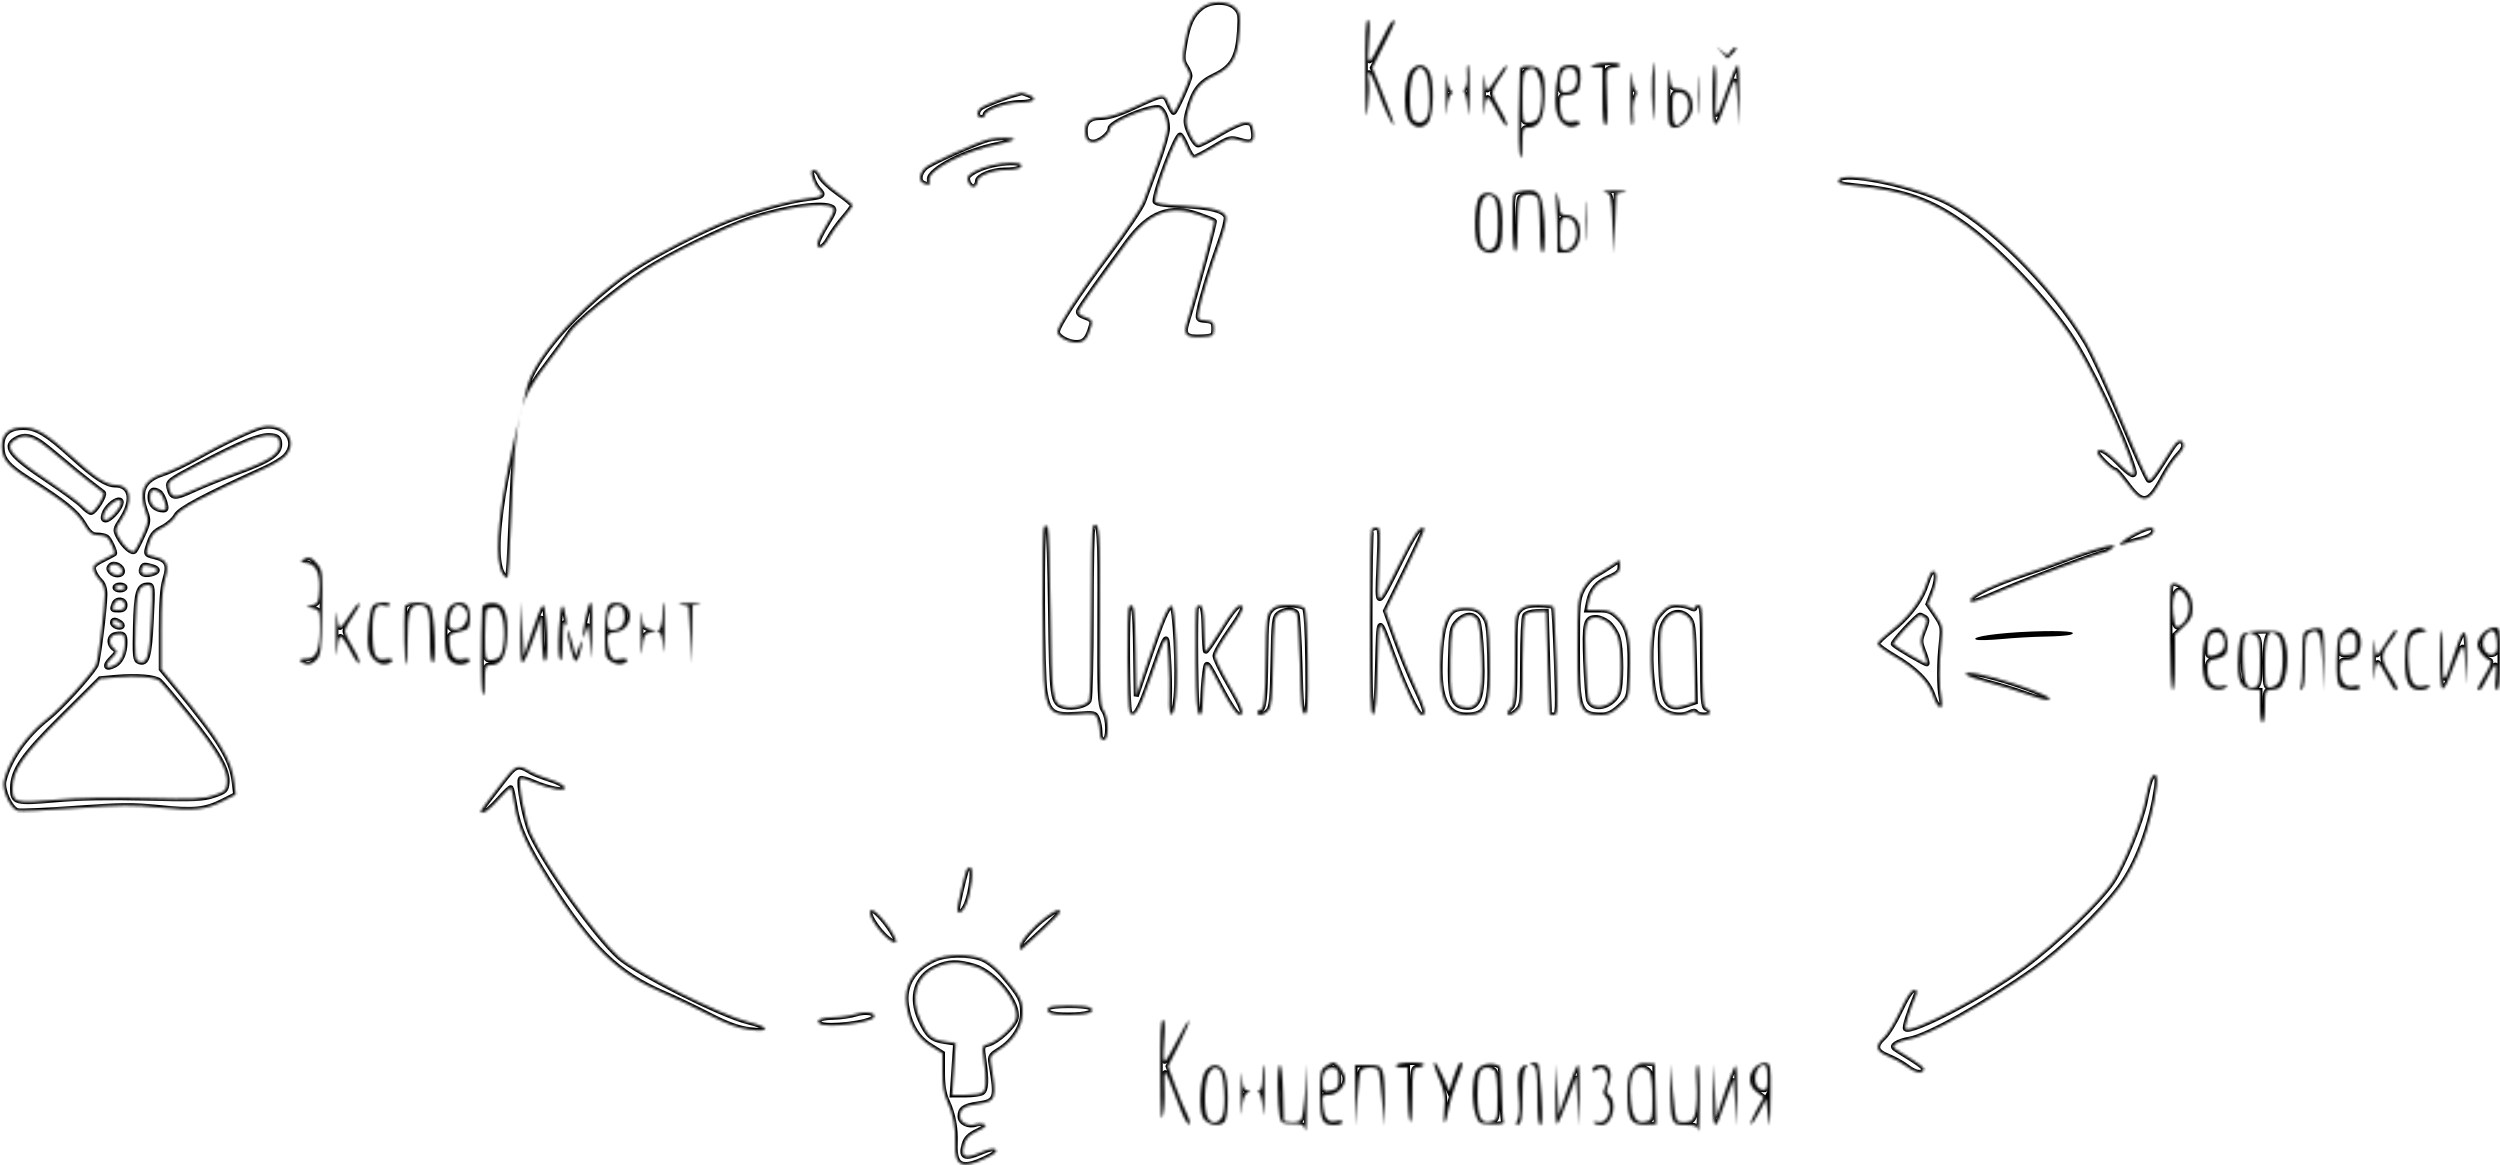 <?xml version="1.0" encoding="UTF-8"?> <svg xmlns="http://www.w3.org/2000/svg" width="1000" height="466" viewBox="0 0 1000 466" fill="none"> <g clip-path="url(#clip0_35_2)"> <mask id="path-1-inside-1_35_2" fill="white"> <path fill-rule="evenodd" clip-rule="evenodd" d="M480.615 3.088C476.98 5.948 475.319 9.503 473.952 17.355C472.949 23.116 473.009 24.365 474.395 26.48C475.278 27.827 476 29.558 476 30.327C476 32.026 470.199 45 469.439 45C469.141 45 468.229 43.4 467.412 41.444C465.669 37.273 465.709 37.268 453.112 43.11C447.444 45.738 443.32 47 440.397 47C435.525 47 433.642 49.063 434.188 53.799C434.414 55.757 435.146 56.591 436.848 56.832C439.354 57.187 444 53.623 444 51.346C444 49.162 458.009 43.045 463.089 43.011C465.088 42.997 467 47.083 467 51.368C467 53.168 465.182 59.56 462.961 65.571C460.739 71.582 458.226 78.415 457.376 80.756C456.526 83.096 450.227 92.495 443.378 101.643C431.275 117.808 423 130.441 423 132.751C423 134.621 427.23 137 430.554 137C433.716 137 435.032 135.504 436.513 130.224C437.045 128.326 436.631 127.767 434.014 126.855C431.887 126.113 431.059 125.289 431.442 124.292C431.971 122.913 440.792 110.447 451 96.655C459.62 85.007 467.96 81.839 479.39 85.87C482.63 87.013 485.481 88.148 485.726 88.393C486.098 88.765 478.726 116.164 474.718 129.304C473.272 134.046 474.526 135.135 481 134.761C485.275 134.513 485.5 134.35 485.5 131.5C485.5 128.84 485.128 128.464 482.217 128.184C479.017 127.876 478.951 127.776 479.599 124.184C480.471 119.357 484.036 107.643 487.914 96.86C489.623 92.108 490.756 87.527 490.431 86.68C489.456 84.139 484.102 82.8 472.75 82.257C465.014 81.887 462 81.388 462 80.477C462 76.289 470.45 54 472.038 54C472.458 54 473.634 56.023 474.651 58.496C475.668 60.969 476.978 62.994 477.563 62.996C478.148 62.998 481.639 61.183 485.321 58.962C491.761 55.078 492.169 54.97 496.04 56.13C500.837 57.567 501.976 56.723 501.279 52.25C500.855 49.527 500.345 49.003 498.137 49.017C496.686 49.026 492.146 51.051 488.046 53.517C483.946 55.983 479.983 58 479.239 58C478.496 58 476.994 55.98 475.902 53.512C474.188 49.637 474.073 48.441 475.063 44.767C477.349 36.275 479.674 33.12 485.789 30.211C492.877 26.838 495.117 22.86 495.784 12.46C496.193 6.087 496 5 494.124 3.124C491.234 0.234 484.267 0.216 480.615 3.088ZM546.136 29.25C546.247 46.699 546.424 49.159 547.127 43C547.597 38.875 547.74 34.038 547.445 32.25C546.541 26.765 548.389 28.635 550.904 35.75C553.514 43.13 556.927 50.407 557.507 49.827C557.709 49.625 555.859 44.433 553.397 38.289L548.92 27.119L553.46 18.079C558.262 8.519 558.637 7.488 556.935 8.54C556.349 8.902 554.292 12.522 552.364 16.584C547.45 26.936 546.659 26.942 547.518 16.621C548.028 10.504 547.912 8 547.118 8C546.325 8 546.039 14.171 546.136 29.25ZM691 23.444L693.222 21.222C694.444 20 694.917 19 694.272 19C693.627 19 692.664 19.778 692.132 20.729C691.225 22.35 691.018 22.336 688.832 20.516L686.5 18.574L691 23.444ZM637.5 26C635.728 26.762 635.813 26.867 638.25 26.93L641 27V38.5C641 46.463 641.352 50 642.144 50C642.96 50 643.144 47.067 642.786 39.75C642.51 34.112 642.483 28.938 642.726 28.25C642.968 27.563 644.254 27 645.583 27C646.913 27 648 26.55 648 26C648 24.794 640.307 24.794 637.5 26ZM652.185 37.25C652.083 44.263 652.395 50 652.877 50C653.36 50 653.534 48.041 653.264 45.646C652.984 43.17 653.297 40.313 653.99 39.019C654.817 37.473 654.873 36.539 654.163 36.101C653.59 35.746 652.952 32.991 652.745 29.978C652.539 26.965 652.287 30.238 652.185 37.25ZM660.839 31.075C660.652 34.416 660.765 40.378 661.088 44.325C661.574 50.246 661.705 49.185 661.838 38.25C662.006 24.54 661.433 20.427 660.839 31.075ZM667.163 36.168C667.073 42.586 667.273 48.548 667.607 49.418C669.325 53.894 677 48.434 677 42.737C677 38.287 674.9 35.607 671.366 35.548C668.638 35.502 668.472 35.236 667.913 30C667.48 25.942 667.283 27.558 667.163 36.168ZM564.434 28.073C562.065 30.69 561.174 42.591 563.013 47.031C564.706 51.12 568.69 52.101 571.169 49.04C573.614 46.02 573.804 31.593 571.443 28.223C569.494 25.44 566.867 25.384 564.434 28.073ZM578.369 38C578.374 44.875 578.544 47.811 578.746 44.524C578.948 41.237 579.65 38.2 580.307 37.774C581.226 37.178 581.227 36.823 580.314 36.231C579.662 35.808 578.956 33.22 578.744 30.481C578.533 27.741 578.364 31.125 578.369 38ZM586.837 30.087C587.051 32.334 586.736 34.664 586.137 35.263C585.463 35.937 585.398 36.775 585.967 37.461C586.473 38.07 587.053 41.254 587.255 44.535C587.457 47.816 587.707 44.987 587.811 38.25C587.915 31.512 587.651 26 587.224 26C586.797 26 586.623 27.839 586.837 30.087ZM593.374 38C593.376 44.875 593.541 47.913 593.739 44.75C593.937 41.587 594.521 39 595.036 39C595.55 39 597.397 41.813 599.14 45.25C600.883 48.688 602.502 50.936 602.739 50.247C602.975 49.559 601.78 46.739 600.084 43.982C598.388 41.226 597 38.165 597 37.182C597 36.199 598.404 33.485 600.12 31.151C601.837 28.817 602.979 26.646 602.659 26.326C602.339 26.005 600.642 28.051 598.889 30.872C597.136 33.692 595.342 36 594.903 36C594.464 36 593.939 33.638 593.737 30.75C593.535 27.862 593.372 31.125 593.374 38ZM607.975 28.468C607.962 29.586 607.793 37.25 607.601 45.5C607.409 53.75 607.613 61.4 608.056 62.5C608.586 63.82 608.883 62.204 608.93 57.75C608.996 51.356 609.124 51 611.345 51C615.617 51 617.464 47.601 617.785 39.148C618.161 29.245 616.854 26.512 611.718 26.468C608.644 26.441 607.996 26.788 607.975 28.468ZM624.219 27.25C622.724 29.071 621.681 39.15 622.491 43.946C623.284 48.638 626.617 51.574 629.951 50.516C633.09 49.519 632.385 47.973 629.092 48.632C625.612 49.328 624 47.092 624 41.566C624 38.304 624.245 38 626.878 38C628.46 38 630.305 37.337 630.978 36.527C632.278 34.96 632.642 28.848 631.541 27.066C630.631 25.595 625.471 25.724 624.219 27.25ZM679.385 38C679.385 44.875 679.545 47.688 679.74 44.25C679.936 40.813 679.936 35.188 679.74 31.75C679.545 28.313 679.385 31.125 679.385 38ZM685 38.083C685 52.01 686.063 53.141 689.567 42.941C694.232 29.355 694.407 29.277 695.067 40.5L695.655 50.5L695.723 38.25C695.76 31.512 695.444 26 695.021 26C694.597 26 692.8 30.163 691.027 35.25C686.274 48.89 685.819 49.035 686.334 36.75C686.584 30.779 686.388 26 685.892 26C685.402 26 685 31.438 685 38.083ZM570.012 28.515C571.695 30.542 572.461 42.804 571.12 46.25C569.988 49.157 567.269 49.869 565.2 47.8C563.366 45.966 563.635 31.966 565.557 29.223C567.39 26.606 568.307 26.46 570.012 28.515ZM615.836 31.577C617.34 35.989 616.819 45.309 614.943 47.569C614.29 48.356 612.685 49 611.378 49C609.033 49 609 48.86 609 39.05C609 30.627 609.269 28.943 610.75 28.082C613.364 26.562 614.362 27.248 615.836 31.577ZM630.829 30.956C631.18 34.65 629.228 37 625.809 37C624.381 37 624 36.199 624 33.2C624 28.875 625.561 26.792 628.488 27.212C629.981 27.426 630.585 28.392 630.829 30.956ZM406.5 37.69C402.885 38.518 393.55 42.129 392.262 43.197C390.526 44.638 390.674 47 392.5 47C393.325 47 394 46.528 394 45.951C394 44.052 402.353 41.045 407.691 41.022C413.547 40.997 415.436 39.496 411.495 37.998C410.051 37.449 408.787 37.052 408.685 37.116C408.583 37.18 407.6 37.438 406.5 37.69ZM675.05 39.632C676.17 42.578 675.524 45.634 673.227 48.25C670.172 51.728 669 50.411 669 43.5C669 37.216 669.084 37 671.525 37C673.331 37 674.334 37.749 675.05 39.632ZM395.5 55.724C390.799 56.879 372.108 65.25 370.145 67.08C367.621 69.431 367.344 72.534 369.582 73.393C371.899 74.282 371.999 74.208 371.738 71.796C371.32 67.93 386.313 60.221 399 57.777C402.025 57.195 404.928 56.332 405.45 55.859C406.445 54.959 399.021 54.858 395.5 55.724ZM396.718 66.092C391.648 67.285 386.996 69.771 387.015 71.276C387.041 73.365 388.721 75.29 389.888 74.569C390.5 74.191 391 73.211 391 72.39C391 70.405 396.965 68 401.886 68C406.547 68 409.208 67.145 408.435 65.895C407.755 64.795 401.802 64.894 396.718 66.092ZM325.001 71.002C325.474 72.654 326.568 74.711 327.431 75.574C329.963 78.106 329.327 78.687 323.25 79.387C315.899 80.235 301.71 84.099 291.637 87.996C281.168 92.046 262.226 101.774 253.254 107.708C241.472 115.5 227.434 128.601 219.381 139.319C210.125 151.638 210.848 155.697 208.948 162.613C206.682 170.859 192.937 226.25 202.748 231.148C204.032 232.432 204.479 190.51 206.459 175.176C208.219 161.544 210.307 156.609 219.276 144.884C222.9 140.146 226.704 134.89 227.729 133.205C230.057 129.376 246.819 115.459 257.699 108.32C267.699 101.759 289.671 91.032 300.412 87.467C314.398 82.826 329.447 80.732 332.938 82.941C334.123 83.69 333.726 84.904 330.688 89.826C328.66 93.113 327 96.521 327 97.401C327 100.257 329.496 99.092 331.523 95.291C332.61 93.252 335.188 89.624 337.25 87.23C339.313 84.837 341 82.544 341 82.136C341 81.728 338.277 79.473 334.948 77.126C331.62 74.779 328.481 71.765 327.973 70.429C327.465 69.093 326.395 68 325.595 68C324.453 68 324.325 68.647 325.001 71.002ZM735.577 71.875C734.717 73.267 736.035 73.745 742.5 74.383C762.237 76.33 772.891 80.201 787 90.551C799.684 99.856 818.26 119.52 827.985 133.935C835.91 145.683 849.355 174.086 853.459 187.75C854.548 191.374 852.35 190.425 847.094 185C842.549 180.31 839 178.599 839 181.099C839 182.332 844.766 188 846.021 188C846.466 188 848.487 190.258 850.513 193.017C857.156 202.068 859.369 201.715 865.257 190.669C866.997 187.404 869.676 183.478 871.209 181.945C872.972 180.182 873.769 178.561 873.375 177.536C872.532 175.338 870.869 176.054 868.656 179.57C861.679 190.655 860.392 192.422 859.5 192.133C858.95 191.955 854.169 181.321 848.876 168.502C843.583 155.684 837.058 141.499 834.376 136.982C820.702 113.946 794.139 87.709 776.497 79.81C762.43 73.512 737.548 68.687 735.577 71.875ZM607.25 76.706C605.074 77.125 605 77.513 605 88.511C605 95.013 605.428 100.147 606 100.5C606.642 100.897 607.005 97.423 607.015 90.809C607.024 85.139 607.423 79.881 607.902 79.125C608.381 78.369 610 77.75 611.5 77.75C613 77.75 614.619 78.369 615.098 79.125C615.577 79.881 615.976 85.112 615.985 90.75C615.994 96.906 616.399 101 617 101C618.184 101 618.235 89.656 617.083 82.647C616.04 76.298 614.427 75.323 607.25 76.706ZM622.506 81C622.768 84.025 622.987 89.763 622.991 93.75L623 101H625.943C629.658 101 632 97.849 632 92.849C632 88.572 629.907 86 626.429 86C624.47 86 623.981 85.468 623.9 83.25C623.845 81.737 623.402 79.375 622.915 78C622.28 76.21 622.164 77.063 622.506 81ZM634.389 88.5C634.39 95.65 634.55 98.444 634.742 94.708C634.935 90.973 634.934 85.123 634.739 81.708C634.545 78.294 634.387 81.35 634.389 88.5ZM642 76.892C644.448 77.571 644.511 77.833 645.032 89.542L645.564 101.5L646.5 77.516L649.5 76.877C651.527 76.444 650.392 76.231 646 76.218C641.878 76.206 640.415 76.453 642 76.892ZM591.915 78.603C589.716 81.251 589.363 95.379 591.417 98.513C593.72 102.029 598.675 101.984 600.025 98.435C601.408 94.797 601.207 82.971 599.712 80C598.173 76.943 593.924 76.182 591.915 78.603ZM597.929 79.414C599.58 81.404 599.663 96.496 598.033 98.46C596.405 100.422 594.593 100.419 592.96 98.452C591.345 96.506 591.315 83.148 592.92 80.15C594.246 77.672 596.24 77.379 597.929 79.414ZM628.391 87.597C629.246 87.925 630.233 89.727 630.585 91.601C631.349 95.676 628.977 100 625.977 100C624.234 100 624 99.311 624 94.167C624 87.089 624.626 86.152 628.391 87.597ZM105 170.713C101.481 171.383 89.369 177.076 79.159 182.857C74.396 185.554 68.138 188.525 65.251 189.46C57.299 192.036 55.341 196.482 58.411 204.989C59.54 208.114 59.413 209.051 57.2 213.989C55.84 217.02 54.35 219.917 53.888 220.426C52.831 221.591 49.307 218.495 47.325 214.661C45.953 212.008 46.028 211.556 48.457 207.886C53.485 200.288 52.417 194.005 46.095 193.996C42.51 193.991 37.983 191.029 28.766 182.657C18.626 173.447 14.571 171.012 9.361 171.005C3.707 170.998 0.8 173.48 0.8 178.313C0.8 183.59 2.904 186.211 11.545 191.695C25.709 200.684 30.793 204.79 33.519 209.442C35.619 213.025 36.758 214.003 38.845 214.015C40.305 214.024 42.034 214.37 42.687 214.786C43.824 215.508 46.355 221.021 45.778 221.516C45.625 221.647 43.564 222.731 41.198 223.924C37.557 225.76 36.999 226.433 37.572 228.297C37.944 229.509 39.092 231.305 40.124 232.289C41.316 233.426 41.989 235.43 41.969 237.789C41.92 243.567 39.238 264.804 38.377 266.226C35.563 270.873 24.199 283.335 19.176 287.281C10.35 294.215 3.677 303.73 1.6 312.345C0.733 315.941 4.222 323.563 7.077 324.31C8.178 324.598 18.624 324.14 30.29 323.292C48.094 321.998 53.462 321.953 63.72 323.008C77.677 324.444 82.116 323.989 89.212 320.392L94.259 317.835L93.672 312.876C92.59 303.743 88.05 296.315 70.5 274.963L64.5 267.663V252.082C64.5 241.221 64.945 235.048 65.969 231.708C67.756 225.877 66.824 223.888 61.742 222.686C58.458 221.91 58.246 221.639 58.988 219.172C60.588 213.854 61.309 212.883 65.103 210.948C67.224 209.866 69.599 207.743 70.381 206.23C71.743 203.597 81.837 198.238 105.747 187.453C109.183 185.903 112.952 183.616 114.122 182.37C119.631 176.506 113.786 169.038 105 170.713ZM15.755 176.63C16.995 177.412 21.045 180.638 24.755 183.799C28.465 186.96 33.525 191.078 36 192.951C38.475 194.824 40.876 196.674 41.335 197.063C42.336 197.91 37.961 204.97 36.424 204.988C35.833 204.994 34.258 203.826 32.924 202.391C31.591 200.955 25.55 196.499 19.5 192.487C3.584 181.933 0.969 178.335 7.009 175.297C9.664 173.961 12.115 174.335 15.755 176.63ZM111.83 176.832C112.467 181.33 108.493 184.088 93.709 189.407C88.644 191.229 81.235 194.22 77.245 196.055C69.638 199.551 68.606 199.439 67.542 195C66.982 192.662 67.736 192.084 79.215 186.054C96.438 177.007 103.869 173.961 108 174.253C110.816 174.452 111.565 174.956 111.83 176.832ZM121.076 223.932C120.01 224.607 120.382 224.917 122.553 225.167C126.411 225.61 128.085 229.08 127.759 235.959C127.527 240.858 127.244 241.48 125 242.021L122.5 242.624L125.25 243.331C127.933 244.021 128 244.214 127.985 251.269C127.967 260.075 126.477 263.516 122.704 263.461C119.48 263.414 119.147 264.594 122.118 265.537C123.585 266.003 124.89 265.556 126.368 264.08C128.346 262.103 128.523 260.739 128.813 245.19C129.109 229.337 129.011 228.283 126.991 225.715C124.739 222.853 123.412 222.453 121.076 223.932ZM63.768 196.836C64.466 197.278 65.447 199.071 65.948 200.82C66.683 203.383 66.57 204 65.364 204C62.196 204 60 201.938 60 198.965C60 195.998 61.296 195.266 63.768 196.836ZM48.32 201.75C47.406 204.339 43.855 208 42.258 208C41.286 208 41.063 207.32 41.52 205.75C42.275 203.152 45.597 200 47.579 200C48.441 200 48.712 200.639 48.32 201.75ZM134.37 253.5C134.37 260.65 134.538 264.025 134.742 261C134.947 257.975 135.504 255.107 135.981 254.627C136.471 254.132 138.248 256.517 140.078 260.127C141.855 263.632 143.502 265.936 143.739 265.247C143.975 264.559 142.78 261.739 141.084 258.982C139.388 256.226 138 253.263 138 252.398C138 251.534 139.426 248.842 141.168 246.415C142.911 243.989 144.062 241.729 143.726 241.393C143.39 241.057 141.701 243.081 139.972 245.891C138.243 248.701 136.441 251 135.966 251C135.492 251 134.939 248.637 134.737 245.75C134.535 242.863 134.37 246.35 134.37 253.5ZM149.199 242.26C147.757 243.997 146.61 255.108 147.424 259.448C148.199 263.578 151.831 266.506 154.951 265.516C158.09 264.519 157.385 262.973 154.092 263.632C150.075 264.435 149 262.02 149 252.188C149 243.638 150.184 241.292 153.995 242.288C155.098 242.577 156 242.405 156 241.906C156 240.531 150.392 240.823 149.199 242.26ZM161.916 242.937C161.547 249.797 161.848 265.182 162.361 265.695C162.713 266.046 163 261.729 163 256.101C163 244.909 163.894 242 167.335 242C171.349 242 172 243.773 172 254.7C172 261.696 172.363 265 173.131 265C174.771 265 173.757 244.617 172.012 242.515C170.212 240.346 162.037 240.688 161.916 242.937ZM179.557 243.223C177.784 245.754 177.383 258.246 178.943 262.349C179.998 265.124 182.984 266.457 186 265.5C189.049 264.532 188.384 262.973 185.194 263.611C181.687 264.313 180.307 262.749 179.849 257.552C179.521 253.842 179.686 253.565 182.587 252.962C184.285 252.608 186.198 251.996 186.837 251.601C188.364 250.657 188.337 243.737 186.8 242.2C184.891 240.291 181.25 240.805 179.557 243.223ZM192.937 243C192.36 255.859 192.43 275.944 193.058 277.491C193.603 278.833 193.894 277.259 193.937 272.75C193.997 266.354 194.123 266 196.345 266C200.5 266 202.431 262.598 202.837 254.559C203.331 244.771 201.479 240.896 196.478 241.253C194.204 241.414 192.981 242.018 192.937 243ZM208.198 252.75C208.085 259.76 208.397 265 208.928 265C209.779 265 211.465 261.05 215.116 250.5L216.5 246.5L216.788 255.786C216.962 261.407 217.456 264.836 218.038 264.477C219.149 263.79 219.288 256.049 218.351 247.08C217.582 239.723 217.186 240.142 212.766 253L209.5 262.5L208.395 240.5L208.198 252.75ZM223.661 251.501C223.273 257.848 223.4 262.863 223.973 263.845C224.65 265.004 224.969 262.803 225.04 256.5C225.112 250.068 225.409 248.071 226.081 249.5C226.762 250.948 226.855 250.395 226.419 247.5C225.235 239.631 224.305 240.98 223.661 251.501ZM235.67 241.75C235.424 242.162 234.683 245.123 234.024 248.329C232.744 254.554 233.175 257.278 234.57 251.785C235.275 249.008 235.499 249.815 236.016 257C236.627 265.493 236.628 265.49 236.814 253.25C236.988 241.806 236.795 239.867 235.67 241.75ZM243.066 242.876C242.48 243.972 242 248.938 242 253.911C242 262.405 242.149 263.051 244.451 264.56C245.894 265.505 247.745 265.898 248.951 265.516C252.127 264.507 251.366 262.977 248.021 263.646C245.454 264.159 244.901 263.87 244.021 261.556C243.46 260.078 243 257.578 243 255.998C243 253.496 243.414 253.086 246.219 252.813C253.159 252.138 254.114 241.856 247.298 241.192C244.959 240.964 243.855 241.403 243.066 242.876ZM256.353 253C256.342 261.412 256.526 263.551 256.918 259.54C257.437 254.227 257.771 253.515 260 252.978L262.5 252.376L259.802 251.682C257.37 251.057 257.068 250.471 256.737 245.744C256.535 242.86 256.362 246.125 256.353 253ZM265 245.8C265 248.44 264.46 251.14 263.8 251.8C262.922 252.678 262.909 253 263.752 253C264.461 253 265.041 255.405 265.26 259.25C265.455 262.688 265.701 259.988 265.807 253.25C265.913 246.512 265.775 241 265.5 241C265.225 241 265 243.16 265 245.8ZM272.5 241.875L275.5 242.514L276.601 265.5L277 242.133L279.75 241.716C281.262 241.487 279.575 241.285 276 241.268C271.72 241.247 270.524 241.455 272.5 241.875ZM185.8 243.2C188.799 246.199 185.791 252.398 181.625 251.803C179.864 251.551 179.548 250.912 179.778 248.068C180.214 242.704 183.028 240.428 185.8 243.2ZM249.829 245.956C250.18 249.65 248.228 252 244.809 252C243.457 252 243 251.225 243 248.934C243 244.504 244.718 241.819 247.318 242.189C249 242.429 249.575 243.292 249.829 245.956ZM201.069 247.25C202.342 251.967 201.702 260.449 199.912 262.606C199.276 263.373 197.685 264 196.378 264C194.035 264 194 263.854 194 254.167C194 248.758 194.3 244.033 194.667 243.667C195.033 243.3 196.366 243 197.628 243C199.481 243 200.143 243.818 201.069 247.25ZM417.683 210.65C416.625 211.709 416.889 269.742 417.983 276.5C419.362 285.02 421.296 286.406 430.803 285.694C437.888 285.163 438.133 285.221 439.053 287.638C439.574 289.009 440 291.451 440 293.065C440 295.007 440.507 296 441.5 296C443.619 296 443.531 287.203 441.382 284.135C439.957 282.101 439.785 277.61 439.937 246.505C440.104 212.419 439.759 207.906 437.183 210.484C436.808 210.86 436.5 226.318 436.5 244.834C436.5 263.35 436.119 279.275 435.653 280.223C434.677 282.21 429.155 283.507 425.535 282.598C420.9 281.435 420.647 279.623 420.208 244.5C419.982 226.35 419.475 211.155 419.081 210.733C418.688 210.312 418.059 210.274 417.683 210.65ZM548.667 211.667C548.3 212.033 548 228.946 548 249.25C548 278.338 548.265 286.079 549.25 285.751C550.167 285.447 550.633 280.298 551 266.418C551.552 245.529 551.275 245.756 556.989 261.5C561.911 275.06 567.113 286 568.639 286C570.78 286 570.288 283.892 566.03 274.804C563.846 270.145 560.288 261.388 558.124 255.346L554.188 244.359L562.17 228.088C566.559 219.139 569.956 211.623 569.719 211.385C568.273 209.94 565.714 213.458 560.452 224.121C550.531 244.224 550.767 244.168 551.572 226.25C552.156 213.228 552.043 211 550.795 211C549.991 211 549.033 211.3 548.667 211.667ZM853.819 213.531C849.034 216.022 845.867 219.054 849.586 217.583C850.639 217.166 853.611 216.314 856.192 215.69C859.216 214.958 861.048 213.923 861.348 212.777C861.993 210.311 859.528 210.558 853.819 213.531ZM227.079 252.807C226.959 254.801 229.169 263.385 230.056 264.37C230.487 264.848 231.323 263.498 231.914 261.37C233.368 256.133 233.149 254.683 231.557 259L230.266 262.5L229.079 258C227.54 252.163 227.175 251.216 227.079 252.807ZM837.5 219.939C834.2 220.928 828.575 222.873 825 224.263C821.425 225.653 814.21 228.212 808.966 229.95C797.848 233.634 788.852 237.928 788.213 239.855C787.625 241.626 789.743 240.977 802.503 235.477C812.511 231.164 840.049 221 841.727 221C842.217 221 843.491 220.339 844.559 219.532C847.197 217.537 845.124 217.656 837.5 219.939ZM644.36 226.336C642.633 227.526 639.849 229.25 638.173 230.168C636.496 231.085 634.197 233.655 633.062 235.878C631.187 239.554 631 241.697 631 259.51C631 283.986 631.73 286 640.596 286C643.111 286 645.029 285.084 647.765 282.577C651.451 279.199 651.505 279.04 651.856 270.501C652.424 256.683 651.394 251.194 647.503 247.303C644.698 244.498 643.488 244 639.475 244H634.75L635.39 240.802C636.376 235.868 638.721 233.049 643.564 230.972C647.146 229.437 648 228.583 648 226.536C648 225.141 647.888 224.039 647.75 224.086C647.612 224.133 646.087 225.145 644.36 226.336ZM49 228.535C49 230.361 45.626 230.459 44.146 228.676C43.346 227.712 43.355 227.045 44.177 226.223C45.599 224.801 49 226.431 49 228.535ZM60.75 226.63C63.705 227.422 63.614 228.808 60.557 229.575C57.562 230.327 55.898 229.429 56.651 227.468C57.28 225.829 57.552 225.773 60.75 226.63ZM769.785 235.75C767.467 241.473 762.536 247.597 756.481 252.273C753.471 254.598 751.006 256.969 751.004 257.542C751.002 258.115 754.028 260.355 757.728 262.52C766.331 267.553 771.374 272.623 773.188 278.063C775.106 283.818 777.532 284.772 776.525 279.375C775.586 274.349 775.566 266.259 776.47 257.5C777.161 250.806 777.061 250.306 774.184 246.064L771.176 241.629L773.073 236.814C774.904 232.169 774.958 228.5 773.188 228.5C772.006 228.5 770.764 233.332 769.785 235.75ZM868.558 233.775C867.517 234.817 867.948 276 869 276C869.606 276 870 271.644 870 264.933V253.866L873.5 250.565C876.366 247.862 877 246.539 877 243.267C877 240.8 876.243 238.308 875.024 236.758C873.072 234.276 869.64 232.693 868.558 233.775ZM50 235C50 235.55 49.1 236 48 236C46.9 236 46 235.55 46 235C46 234.45 46.9 234 48 234C49.1 234 50 234.45 50 235ZM60.517 248.25C59.787 262.949 58.873 265.933 55.5 264.638C54.051 264.082 53.886 262.343 54.172 250.652C54.517 236.597 55.307 234 59.235 234C61.162 234 61.202 234.453 60.517 248.25ZM874.814 239.298C876.427 242.663 875.608 247.14 872.937 249.557C870.467 251.792 869.886 251.169 869.259 245.609C868.25 236.651 871.678 232.755 874.814 239.298ZM50 242C50 243.467 49.333 244 47.5 244C44.778 244 44.712 243.915 45.607 241.582C46.507 239.235 50 239.568 50 242ZM451.667 242.667C450.648 243.685 450.903 283.299 451.939 284.936C453.618 287.589 455.607 284.356 459.945 271.923C467.005 251.691 466.682 252.074 467.413 263.054C467.759 268.249 467.92 275.378 467.771 278.896C467.373 288.291 469.539 288.044 470.395 278.596C471.331 268.271 470.021 241.83 468.597 242.29C466.968 242.816 464.818 247.886 459.387 264L454.5 278.5L454.227 260.25C453.978 243.52 453.575 240.758 451.667 242.667ZM478.561 243.167C478.32 243.9 478.207 253.688 478.311 264.917C478.453 280.224 478.813 285.438 479.75 285.75C480.649 286.05 481.025 284.527 481.088 280.333C481.136 277.125 481.475 272.25 481.842 269.5C482.609 263.75 482.319 263.472 489.15 276.5C491.746 281.45 494.574 285.645 495.435 285.823C498.142 286.383 497.179 283.418 491.5 273.718C488.475 268.552 486 263.425 486 262.326C486 261.227 488.691 256.555 491.981 251.944C495.705 246.724 497.607 243.207 497.023 242.623C495.559 241.159 493.342 243.57 487.769 252.689C484.971 257.268 482.478 260.811 482.228 260.562C481.979 260.313 481.713 256.185 481.638 251.388C481.543 245.407 481.108 242.537 480.251 242.251C479.563 242.021 478.803 242.434 478.561 243.167ZM508.405 244.105C506.71 245.977 506.481 248.034 506.326 262.736C506.146 279.751 505.677 284 503.981 284C503.441 284 503 284.45 503 285C503 286.604 505.551 286.154 507.278 284.246C508.575 282.812 508.923 279.23 509.183 264.663C509.473 248.375 509.668 246.712 511.441 245.417C513.841 243.665 517.609 243.578 518.691 245.25C519.136 245.938 519.725 255.275 520 266C520.408 281.904 520.761 285.5 521.914 285.5C523.094 285.5 523.289 282.115 523.093 265.017C522.95 252.515 522.449 244.041 521.807 243.267C521.204 242.54 518.528 242 515.533 242C511.493 242 509.878 242.477 508.405 244.105ZM608 244C606.149 245.851 606 247.333 606 263.878C606 278.549 605.731 281.978 604.5 283C603.675 283.685 603 284.64 603 285.122C603 286.625 604.911 286.089 607 284C608.844 282.156 609.001 280.655 609.015 264.75C609.024 255.262 609.423 246.881 609.902 246.124C610.381 245.367 612.512 244.692 614.637 244.624L618.5 244.5L619.093 265C619.419 276.275 619.756 285.613 619.843 285.75C619.929 285.887 620.737 286 621.637 286C623.124 286 623.206 284.06 622.54 264.75C622.136 253.063 621.598 243.162 621.344 242.75C621.09 242.338 618.434 242 615.441 242C611.333 242 609.51 242.49 608 244ZM664.244 245.375C661.682 248.293 661.191 249.819 660.627 256.625C659.873 265.708 661.127 278.63 663.063 281.73C665.465 285.575 671.893 287.198 676.005 284.997C677.257 284.327 678.084 284.327 678.498 284.997C679.315 286.319 684 286.295 684 284.969C684 284.401 683.325 283.678 682.5 283.362C681.235 282.876 681 279.598 681 262.393C681 244.933 680.784 242 679.5 242C678.675 242 678 242.466 678 243.035C678 243.749 677.399 243.749 676.066 243.035C675.002 242.466 672.574 242 670.669 242C667.989 242 666.538 242.762 664.244 245.375ZM581.75 244.054C578.651 245.905 576.998 250.727 576.354 259.791C575.038 278.327 578.035 286 586.589 286C594.98 286 596.4 282.341 595.852 262.123C595.546 250.831 595.227 248.777 593.4 246.322C591.81 244.185 590.353 243.44 587.4 243.255C585.255 243.12 582.712 243.48 581.75 244.054ZM675.595 247.102C677.267 248.946 677.539 251.14 677.817 265.002L678.135 280.8L674.583 281.973C666.509 284.637 664.636 281.478 664.22 264.5C663.934 252.831 664.109 251.167 665.936 248.25C668.386 244.337 672.632 243.832 675.595 247.102ZM591.077 248.143C591.708 249.322 592.442 255.735 592.709 262.393C593.404 279.718 591.532 284.354 584.547 282.601C580.769 281.653 579.799 277.46 580.167 263.669C580.477 252.035 580.671 250.974 582.924 248.578C585.889 245.426 589.519 245.232 591.077 248.143ZM769.898 246.916C771.082 247.665 771.033 248.46 769.583 252.085C767.976 256.101 767.973 256.641 769.54 260.745C770.46 263.152 771.029 265.305 770.805 265.528C770.429 265.904 758.738 259.072 757.305 257.639C756.725 257.058 766.85 246.084 768 246.047C768.275 246.038 769.129 246.429 769.898 246.916ZM643.293 249.016C644.702 250.124 646.436 252.712 647.146 254.766C648.747 259.397 648.73 274.768 647.12 277.775C644.36 282.933 637.224 284.458 635.498 280.259C635.1 279.291 634.539 272.096 634.25 264.268C633.686 248.979 634.172 247 638.488 247C639.721 247 641.883 247.907 643.293 249.016ZM47.971 248.961C48.78 249.473 49.137 250.196 48.764 250.569C47.849 251.484 45 250.32 45 249.031C45 247.761 46.035 247.737 47.971 248.961ZM884.827 251.674C882.48 252.295 880.997 257.243 881.015 264.399C881.033 272.044 882.609 275.392 886.395 275.828C887.962 276.009 889.751 275.613 890.372 274.949C891.242 274.018 890.887 273.886 888.822 274.372C885.185 275.228 883 272.851 883 268.04C883 264.49 883.238 264.178 886.403 263.584C888.275 263.233 890.075 262.246 890.403 261.391C891.5 258.533 891.017 254.159 889.429 252.571C887.812 250.954 887.661 250.925 884.827 251.674ZM923.25 252.012C921.129 252.883 921 253.507 921 262.886C921 268.359 920.699 273.622 920.33 274.582C919.873 275.773 920.032 276.098 920.83 275.605C921.602 275.128 922 271.342 922 264.476C922 254.917 922.171 253.979 924.107 252.943C927.591 251.078 928.455 253.224 929.081 265.295L929.662 276.5L929.581 264C929.505 252.265 929.378 251.487 927.5 251.295C926.4 251.182 924.487 251.505 923.25 252.012ZM937.074 252.75C935.196 254.281 934.902 255.642 934.723 263.608C934.578 270.079 934.914 273.191 935.882 274.358C937.411 276.2 944 276.633 944 274.892C944 274.217 943.049 274.022 941.572 274.392C938.171 275.246 936 272.728 936 267.929C936 264.491 936.289 264 938.309 264C942.1 264 944.176 261.773 944.295 257.579C944.371 254.906 943.838 253.354 942.51 252.384C940.086 250.611 939.664 250.64 937.074 252.75ZM965.693 251.7C963.093 252.374 962 256.114 962 264.343C962 272.878 963.606 276 967.998 276C969.584 276 971.204 275.479 971.597 274.842C972.095 274.038 971.606 273.87 969.995 274.291C965.799 275.388 964.219 273.556 963.49 266.748C963.12 263.301 963.224 258.91 963.719 256.99C964.487 254.019 965.132 253.424 968.06 252.986C970.76 252.583 971.106 252.314 969.668 251.736C968.661 251.331 967.761 251.052 967.668 251.116C967.576 251.18 966.687 251.443 965.693 251.7ZM993.174 253.314C991.978 254.587 991 256.612 991 257.814C991 259.997 993.658 263.386 995.977 264.159C996.813 264.438 996.216 266.241 994.102 269.828C990.752 275.509 990.571 276 991.829 276C992.285 276 993.712 273.75 995 271C996.288 268.25 997.694 266 998.124 266C998.554 266 998.639 268.25 998.314 271C997.908 274.421 998.081 276 998.861 276C999.652 276 1000 272.186 1000 263.5C1000 251.083 999.985 251 997.674 251C996.395 251 994.37 252.042 993.174 253.314ZM897.271 253.543C896.125 254.382 895.578 256.885 895.295 262.601C894.815 272.285 896.089 275.359 900.773 275.813L904 276.127V282.563C904 286.188 904.437 289 905 289C905.564 289 906 286.167 906 282.5C906 276.43 906.149 275.999 908.25 275.985C909.487 275.976 911.071 275.607 911.768 275.164C914.845 273.211 915.997 261.051 913.631 255.5C912.395 252.599 912.129 252.498 905.604 252.442C901.893 252.411 898.143 252.906 897.271 253.543ZM949.374 264C949.376 270.875 949.541 273.913 949.739 270.75C949.937 267.587 950.532 265 951.061 265C951.589 265 953.236 267.475 954.719 270.5C956.203 273.525 957.773 276 958.208 276C959.518 276 959.141 274.95 956 269.846C952.384 263.969 952.271 261.852 955.352 257.683C958.597 253.293 959.26 252 958.266 252C957.797 252 956.083 254.241 954.457 256.98C952.831 259.719 951.186 261.969 950.802 261.98C950.419 261.991 949.939 259.637 949.737 256.75C949.535 253.863 949.372 257.125 949.374 264ZM976 263.274C976 269.659 976.412 275.136 976.915 275.447C977.418 275.758 978.621 273.872 979.588 271.256C985.516 255.222 985.747 255.127 986.279 268.5C986.561 275.585 986.612 275.299 986.728 266C986.902 252.091 985.991 249.712 983.291 257.022C982.179 260.035 980.704 264.3 980.013 266.5C977.683 273.928 976.874 272.887 977.075 262.717C977.181 257.336 976.982 252.649 976.634 252.3C976.285 251.952 976 256.89 976 263.274ZM998.808 256.837C999.035 259.916 998.702 261.177 997.545 261.621C993.711 263.092 991.409 256.733 994.616 253.527C997.058 251.085 998.466 252.196 998.808 256.837ZM50 256.994C50 261.14 48.413 264.709 45.992 266.004C42.314 267.973 41.39 266.519 44.404 263.505C46.956 260.953 47.083 260.534 45.626 259.468C43.179 257.679 43.559 254.212 46.25 253.768C49.432 253.244 50 253.732 50 256.994ZM889.628 255.655C890.465 258.988 889.115 261.192 885.673 262.112C883.167 262.782 883 262.618 883 259.495C883 254.648 883.911 253 886.588 253C888.323 253 889.141 253.714 889.628 255.655ZM902.066 254.035C903.77 254.947 904 256.201 904 264.567C904 272.436 903.72 274.17 902.364 274.691C898.725 276.087 897.514 273.703 897.21 264.545C897.024 258.961 897.339 255.296 898.082 254.401C899.473 252.725 899.596 252.714 902.066 254.035ZM911.429 254.571C913.705 256.848 913.643 270.632 911.345 273.171C910.435 274.177 908.86 275 907.845 275C906.177 275 906 274.059 906 265.2C906 253.699 907.54 250.683 911.429 254.571ZM942.5 257.5C942.5 261.282 942.323 261.517 939.25 261.813C936.165 262.111 936 261.956 936 258.763C936 254.844 937.649 252.805 940.488 253.212C942.121 253.446 942.5 254.254 942.5 257.5ZM786.536 269.869C787.106 270.476 791.068 271.866 795.34 272.959C799.612 274.052 806.26 276.083 810.113 277.473C813.966 278.863 817.88 279.986 818.81 279.968C822.33 279.902 816.993 277.24 806.204 273.682C794.672 269.878 784.735 267.952 786.536 269.869ZM63.889 272.364C64.653 272.975 69.951 279.308 75.663 286.438C87.251 300.901 91.309 308.054 90.821 313.154C90.53 316.191 90.038 316.655 85.5 318.174C81.19 319.617 77.453 319.769 58.424 319.271C44.112 318.897 31.357 319.136 22.153 319.951C6.161 321.368 5 321.06 5 315.406C5 308.108 9.046 302.231 24.902 286.5L40.021 271.5L46.761 270.897C54.704 270.187 61.943 270.807 63.889 272.364ZM200.33 313.687C191.111 325.67 191.527 325 193.3 325C194.15 325 196.891 322.661 199.392 319.802C201.892 316.944 204.153 314.819 204.415 315.081C204.677 315.343 205.385 318.695 205.988 322.529C207.327 331.036 210.545 338.098 219.698 352.617C236.407 379.118 246.894 389.32 265.711 397.378C269.995 399.212 278 403.038 283.5 405.88C290.703 409.601 295.248 411.273 299.75 411.857C308.43 412.985 308.057 410.88 299.2 408.755C288.697 406.234 254.712 389.17 247.639 382.866C238.491 374.712 218.298 346.445 212.366 333.489C209.979 328.273 207.035 312.632 208.218 311.449C208.557 311.11 210.967 311.776 213.574 312.93C216.181 314.083 220.104 315.313 222.29 315.662C228.297 316.623 226.643 313.91 219.925 311.781C216.941 310.835 213.683 309.575 212.683 308.981C206.843 305.506 206.534 305.624 200.33 313.687ZM860.096 312.25C859.622 313.488 858.768 317.03 858.197 320.121C856.705 328.207 849.495 346.031 844.983 352.787C839.681 360.727 822.684 377.028 809.498 386.818C794.41 398.02 764.381 413.715 762.203 411.536C761.646 410.979 763.479 405.09 766.495 397.75C767.005 396.509 766.744 396 765.599 396C764.553 396 762.626 398.909 760.136 404.25C758.019 408.788 755.098 413.591 753.644 414.924C749.821 418.43 750.258 420.488 755.25 422.475C757.587 423.406 760.932 425.254 762.683 426.583C766.03 429.124 768.481 429.649 769.477 428.038C770.018 427.162 768.374 425.914 759.577 420.519C756.926 418.894 756.811 418.611 758.348 417.488C759.279 416.806 761.725 415.98 763.782 415.651C770.932 414.507 794.152 401.53 813.5 387.864C824.743 379.922 840.094 365.178 847.779 354.94C854.84 345.535 860.517 330.099 862.657 314.489C863.325 309.611 861.663 308.157 860.096 312.25ZM386.526 348.25C385.537 351.261 383 362.29 383 363.581C383 366.213 385.091 365.025 386.534 361.574C388.559 356.726 389.609 347 388.106 347C387.463 347 386.752 347.563 386.526 348.25ZM348 365.05C348 368.325 355.334 377 358.102 377C359.455 377 356.508 371.648 352.878 367.513C349.784 363.99 348 363.089 348 365.05ZM418.4 366.828C413.379 370.47 408 376.61 408 378.701C408 379.599 408.19 380.146 408.422 379.917C408.654 379.688 412.254 376.365 416.422 372.533C420.59 368.701 424 365.214 424 364.783C424 363.361 422.35 363.963 418.4 366.828ZM373.5 383.896C365.454 387.621 361.47 394.204 362.596 401.912C363.734 409.696 366.818 414.969 372.183 418.305L377 421.299V428.834C377 434.126 377.563 437.579 378.892 440.434C381.257 445.517 382.326 451.112 382.106 457.256C381.78 466.366 384.549 467.82 393.918 463.458C397.695 461.7 399.019 460.619 398.289 459.889C397.558 459.158 395.673 459.515 392.067 461.067C385.84 463.745 384.168 462.895 385.629 457.793C386.347 455.286 387.618 454.004 390.952 452.421C394.261 450.85 394.925 450.185 393.666 449.702C392.75 449.351 391.324 449.322 390.498 449.639C387.555 450.768 384 449.107 384 446.603C384 443.48 385.556 442.389 391.168 441.577C398.476 440.52 398.795 439.528 396.364 425.385C395.89 422.628 396.252 422.007 399.51 419.994C405.284 416.425 409 410.583 409 405.072C409 400.094 408.172 398.516 401.269 390.341C398.685 387.281 395.295 384.535 392.936 383.591C387.568 381.443 378.49 381.586 373.5 383.896ZM389.74 386.515C398.104 388.999 407.947 401.377 406.415 407.485C405.642 410.562 398.942 416.726 395.404 417.613C392.807 418.265 392.772 418.384 393.554 423.889C394.718 432.089 394.528 436.053 392.921 437.07C392.14 437.565 389.107 437.976 386.183 437.985L380.866 438L382.255 417.265L377.743 416.589C372.622 415.821 370.962 414.343 368.077 407.982C363.938 398.857 366.388 390.542 374.271 386.964C379.409 384.631 383.041 384.526 389.74 386.515ZM419.407 403.15C418.176 405.142 420.564 405.999 427.309 405.985C435.014 405.968 438.669 404.752 436.06 403.074C434.271 401.923 420.126 401.987 419.407 403.15ZM342.5 405.587C340.3 406.279 336.164 406.881 333.309 406.923C328.294 406.997 325.863 408.179 328.004 409.502C330.833 411.251 348.152 409.18 349.545 406.927C350.645 405.147 346.439 404.346 342.5 405.587ZM464.11 429.25C464.192 445.223 464.452 449.383 465.156 446C465.671 443.525 465.938 438.688 465.749 435.25C465.56 431.813 465.709 429 466.08 429C466.451 429 468.208 433.029 469.983 437.954C471.759 442.878 473.825 447.716 474.574 448.704C476.527 451.279 476.372 448.619 474.341 444.7C473.429 442.94 471.453 438.131 469.95 434.014L467.217 426.527L471.671 417.659C474.121 412.782 475.9 408.567 475.626 408.292C475.351 408.018 473.31 411.406 471.09 415.821C468.87 420.236 466.587 424.137 466.016 424.49C465.311 424.926 465.189 422.386 465.637 416.566C466.11 410.405 465.973 408 465.148 408C464.317 408 464.03 413.865 464.11 429.25ZM496.378 437.5C496.378 444.65 496.535 447.8 496.727 444.5C496.965 440.402 497.6 438.104 498.729 437.25C500.255 436.096 500.256 436 498.741 436C497.452 436 497.022 434.768 496.739 430.25C496.541 427.087 496.378 430.35 496.378 437.5ZM530.223 426.557C528.205 427.969 528 428.946 528 437.122C528 448.044 528.841 450 533.535 450C535.441 450 537 449.501 537 448.892C537 448.24 536.069 448.017 534.742 448.35C531.291 449.216 529.832 447.692 529.261 442.624C528.759 438.165 528.834 438 531.37 438C534.694 438 538 434.759 538 431.5C538 429.155 534.946 425 533.223 425C532.795 425 531.445 425.701 530.223 426.557ZM558.5 426C558.149 426.567 558.99 427 560.441 427H563L563.07 436.75C563.109 442.113 563.527 447.4 564 448.5C564.548 449.776 564.885 446.246 564.93 438.75C564.995 427.81 565.134 427 566.941 427C568.009 427 569.16 426.55 569.5 426C569.883 425.38 568.03 425 564.618 425C561.593 425 558.84 425.45 558.5 426ZM574.584 428.75C577.86 436.377 578.249 438.321 577.703 444.34C577.099 450.998 578.329 450.204 579.486 443.189C579.877 440.818 581.277 436.12 582.598 432.749C585.204 426.101 585.429 425 584.183 425C583.733 425 582.534 427.587 581.519 430.75L579.672 436.5L577.182 430.75C575.812 427.587 574.305 425 573.832 425C573.36 425 573.698 426.688 574.584 428.75ZM591.908 426.873C590.046 428.381 589.539 429.939 589.226 435.116C589.002 438.828 589.399 443.174 590.174 445.5C591.49 449.454 591.567 449.502 596.764 449.672C599.656 449.767 601.783 449.457 601.49 448.983C601.197 448.51 600.846 443.399 600.71 437.626C600.574 431.853 600.246 426.939 599.982 426.706C598.174 425.113 593.974 425.2 591.908 426.873ZM613.25 426.08C614.755 426.957 615 428.7 615 438.55C615 446.43 615.354 450 616.136 450C616.96 450 617.074 446.782 616.549 438.264C616.152 431.809 615.614 426.184 615.354 425.764C615.094 425.344 614.121 425.014 613.191 425.03C611.64 425.058 611.645 425.145 613.25 426.08ZM653.016 427.707C651.394 429.769 651 431.764 651 437.912C651 447.767 652.413 450.075 658.311 449.855L662.5 449.698L661.885 425.5L658.458 425.322C655.846 425.187 654.553 425.753 653.016 427.707ZM702.061 426.939C699.069 429.931 699.378 434.375 702.75 436.859L705.5 438.886L702.653 444.013C701.087 446.832 700.045 449.378 700.336 449.669C700.627 449.961 702.131 447.792 703.678 444.849L706.491 439.5L707.082 445C707.408 448.025 707.768 450.275 707.883 450C707.998 449.725 708.144 444.1 708.209 437.5C708.321 426.028 708.234 425.486 706.225 425.189C705.069 425.017 703.195 425.805 702.061 426.939ZM482.505 427.994C480.146 430.602 479.287 443.338 481.224 447C482.71 449.81 487.246 450.871 489.56 448.95C491.66 447.208 491.569 431.258 489.443 428.223C487.513 425.466 484.872 425.379 482.505 427.994ZM505 431C505 434.03 504.558 436 503.878 436C503.077 436 503.061 436.368 503.821 437.285C504.408 437.991 505.053 441.254 505.255 444.535C505.457 447.816 505.707 444.988 505.811 438.25C505.915 431.512 505.775 426 505.5 426C505.225 426 505 428.25 505 431ZM511.118 434.75C511.183 439.563 511.525 444.85 511.878 446.5C512.475 449.293 512.83 449.5 517.01 449.5C520.964 449.5 521.575 449.798 522.132 452C522.479 453.375 522.734 447.975 522.699 440L522.634 425.5L522.067 436.205C521.755 442.092 520.992 447.415 520.372 448.033C519.751 448.651 517.951 449.009 516.372 448.828L513.5 448.5L513.217 437.25C513.057 430.866 512.516 426 511.967 426C511.409 426 511.05 429.699 511.118 434.75ZM542.341 450.5L542.922 440C543.242 434.225 543.867 428.938 544.311 428.25C544.755 427.563 546.456 427 548.09 427C549.725 427 551.264 427.563 551.511 428.25C551.757 428.938 552.356 434.225 552.841 440L553.722 450.5L553.861 440.815C553.938 435.488 553.561 429.976 553.025 428.565C552.156 426.281 551.498 426 547.025 426H542L542.341 450.5ZM607.941 428.11C607.195 429.505 607.045 432.86 607.5 438C607.955 443.14 607.805 446.495 607.059 447.89C606.438 449.05 606.347 450 606.858 450C608.491 450 609 447.058 609 437.618C609 431.782 609.44 427.96 610.2 427.2C611.093 426.307 611.102 426 610.235 426C609.595 426 608.562 426.95 607.941 428.11ZM622.196 437.809C622.088 444.579 622.383 449.881 622.851 449.592C623.32 449.302 625.232 444.888 627.101 439.783L630.5 430.5L631.613 450.5L631.806 438.25C631.913 431.512 631.64 426 631.201 426C630.761 426 628.848 430.512 626.951 436.027L623.5 446.055L622.391 425.5L622.196 437.809ZM637.667 426.667C636.32 428.013 637.048 429.205 638.487 428.011C642.018 425.08 644.522 430.287 641.92 435.149C641.086 436.708 641.199 437.563 642.42 438.912C645.737 442.577 643.321 449.84 639.148 448.749C637.965 448.44 637.249 448.595 637.558 449.093C637.866 449.592 639.239 450 640.61 450C645.225 450 647.224 440.111 643.122 437.575C642.474 437.175 642.588 435.818 643.447 433.728C645.179 429.511 643.931 426 640.699 426C639.398 426 638.033 426.3 637.667 426.667ZM668.145 435.185C668.065 440.512 668.439 446.024 668.975 447.435C669.821 449.659 670.543 450 674.406 450C678.231 450 678.922 450.318 679.294 452.25C679.533 453.488 679.789 448.087 679.864 440.25C679.942 432.112 679.604 426 679.077 426C678.552 426 678.372 429.123 678.659 433.25C678.936 437.238 678.771 442.3 678.292 444.5C677.553 447.894 676.992 448.55 674.589 448.828C673.031 449.009 671.327 448.727 670.801 448.201C670.276 447.676 669.496 442.353 669.068 436.373L668.289 425.5L668.145 435.185ZM685.198 437.75C684.995 450.329 685.884 452.974 688.057 446.25C688.723 444.188 690.22 440.025 691.384 437L693.5 431.5L694.617 450.5L694.809 438.191C694.914 431.421 694.62 426.117 694.156 426.404C693.691 426.691 691.779 431.465 689.906 437.014L686.5 447.102L685.395 425.5L685.198 437.75ZM707 431.07C707 435.755 706.829 436.115 704.75 435.82C700.627 435.234 701.447 426 705.622 426C706.611 426 707 427.43 707 431.07ZM487.894 427.913C489.692 429.052 490.589 442.472 489.119 446.25C487.856 449.498 484.573 449.938 483.035 447.066C481.39 443.992 481.746 431.807 483.557 429.223C485.27 426.776 485.831 426.607 487.894 427.913ZM535.5 431.428C535.5 434.846 535.151 435.449 532.813 436.075C529.499 436.961 529 436.497 529 432.533C529 428.827 530.699 426.812 533.488 427.212C535.114 427.445 535.5 428.255 535.5 431.428ZM597.8 428.2C598.561 428.961 599 432.796 599 438.681C599 447.892 598.98 447.967 596.344 448.628C592.256 449.654 591 447.04 591 437.509C591 429.275 591.866 427 595 427C595.88 427 597.14 427.54 597.8 428.2ZM659.965 428.934C660.534 429.998 661 434.715 661 439.415C661 447.772 660.943 447.976 658.415 448.611C654.5 449.593 652.867 447.214 652.259 439.639C651.608 431.523 653.156 427 656.586 427C657.88 427 659.393 427.867 659.965 428.934Z"></path> </mask> <path fill-rule="evenodd" clip-rule="evenodd" d="M480.615 3.088C476.98 5.948 475.319 9.503 473.952 17.355C472.949 23.116 473.009 24.365 474.395 26.48C475.278 27.827 476 29.558 476 30.327C476 32.026 470.199 45 469.439 45C469.141 45 468.229 43.4 467.412 41.444C465.669 37.273 465.709 37.268 453.112 43.11C447.444 45.738 443.32 47 440.397 47C435.525 47 433.642 49.063 434.188 53.799C434.414 55.757 435.146 56.591 436.848 56.832C439.354 57.187 444 53.623 444 51.346C444 49.162 458.009 43.045 463.089 43.011C465.088 42.997 467 47.083 467 51.368C467 53.168 465.182 59.56 462.961 65.571C460.739 71.582 458.226 78.415 457.376 80.756C456.526 83.096 450.227 92.495 443.378 101.643C431.275 117.808 423 130.441 423 132.751C423 134.621 427.23 137 430.554 137C433.716 137 435.032 135.504 436.513 130.224C437.045 128.326 436.631 127.767 434.014 126.855C431.887 126.113 431.059 125.289 431.442 124.292C431.971 122.913 440.792 110.447 451 96.655C459.62 85.007 467.96 81.839 479.39 85.87C482.63 87.013 485.481 88.148 485.726 88.393C486.098 88.765 478.726 116.164 474.718 129.304C473.272 134.046 474.526 135.135 481 134.761C485.275 134.513 485.5 134.35 485.5 131.5C485.5 128.84 485.128 128.464 482.217 128.184C479.017 127.876 478.951 127.776 479.599 124.184C480.471 119.357 484.036 107.643 487.914 96.86C489.623 92.108 490.756 87.527 490.431 86.68C489.456 84.139 484.102 82.8 472.75 82.257C465.014 81.887 462 81.388 462 80.477C462 76.289 470.45 54 472.038 54C472.458 54 473.634 56.023 474.651 58.496C475.668 60.969 476.978 62.994 477.563 62.996C478.148 62.998 481.639 61.183 485.321 58.962C491.761 55.078 492.169 54.97 496.04 56.13C500.837 57.567 501.976 56.723 501.279 52.25C500.855 49.527 500.345 49.003 498.137 49.017C496.686 49.026 492.146 51.051 488.046 53.517C483.946 55.983 479.983 58 479.239 58C478.496 58 476.994 55.98 475.902 53.512C474.188 49.637 474.073 48.441 475.063 44.767C477.349 36.275 479.674 33.12 485.789 30.211C492.877 26.838 495.117 22.86 495.784 12.46C496.193 6.087 496 5 494.124 3.124C491.234 0.234 484.267 0.216 480.615 3.088ZM546.136 29.25C546.247 46.699 546.424 49.159 547.127 43C547.597 38.875 547.74 34.038 547.445 32.25C546.541 26.765 548.389 28.635 550.904 35.75C553.514 43.13 556.927 50.407 557.507 49.827C557.709 49.625 555.859 44.433 553.397 38.289L548.92 27.119L553.46 18.079C558.262 8.519 558.637 7.488 556.935 8.54C556.349 8.902 554.292 12.522 552.364 16.584C547.45 26.936 546.659 26.942 547.518 16.621C548.028 10.504 547.912 8 547.118 8C546.325 8 546.039 14.171 546.136 29.25ZM691 23.444L693.222 21.222C694.444 20 694.917 19 694.272 19C693.627 19 692.664 19.778 692.132 20.729C691.225 22.35 691.018 22.336 688.832 20.516L686.5 18.574L691 23.444ZM637.5 26C635.728 26.762 635.813 26.867 638.25 26.93L641 27V38.5C641 46.463 641.352 50 642.144 50C642.96 50 643.144 47.067 642.786 39.75C642.51 34.112 642.483 28.938 642.726 28.25C642.968 27.563 644.254 27 645.583 27C646.913 27 648 26.55 648 26C648 24.794 640.307 24.794 637.5 26ZM652.185 37.25C652.083 44.263 652.395 50 652.877 50C653.36 50 653.534 48.041 653.264 45.646C652.984 43.17 653.297 40.313 653.99 39.019C654.817 37.473 654.873 36.539 654.163 36.101C653.59 35.746 652.952 32.991 652.745 29.978C652.539 26.965 652.287 30.238 652.185 37.25ZM660.839 31.075C660.652 34.416 660.765 40.378 661.088 44.325C661.574 50.246 661.705 49.185 661.838 38.25C662.006 24.54 661.433 20.427 660.839 31.075ZM667.163 36.168C667.073 42.586 667.273 48.548 667.607 49.418C669.325 53.894 677 48.434 677 42.737C677 38.287 674.9 35.607 671.366 35.548C668.638 35.502 668.472 35.236 667.913 30C667.48 25.942 667.283 27.558 667.163 36.168ZM564.434 28.073C562.065 30.69 561.174 42.591 563.013 47.031C564.706 51.12 568.69 52.101 571.169 49.04C573.614 46.02 573.804 31.593 571.443 28.223C569.494 25.44 566.867 25.384 564.434 28.073ZM578.369 38C578.374 44.875 578.544 47.811 578.746 44.524C578.948 41.237 579.65 38.2 580.307 37.774C581.226 37.178 581.227 36.823 580.314 36.231C579.662 35.808 578.956 33.22 578.744 30.481C578.533 27.741 578.364 31.125 578.369 38ZM586.837 30.087C587.051 32.334 586.736 34.664 586.137 35.263C585.463 35.937 585.398 36.775 585.967 37.461C586.473 38.07 587.053 41.254 587.255 44.535C587.457 47.816 587.707 44.987 587.811 38.25C587.915 31.512 587.651 26 587.224 26C586.797 26 586.623 27.839 586.837 30.087ZM593.374 38C593.376 44.875 593.541 47.913 593.739 44.75C593.937 41.587 594.521 39 595.036 39C595.55 39 597.397 41.813 599.14 45.25C600.883 48.688 602.502 50.936 602.739 50.247C602.975 49.559 601.78 46.739 600.084 43.982C598.388 41.226 597 38.165 597 37.182C597 36.199 598.404 33.485 600.12 31.151C601.837 28.817 602.979 26.646 602.659 26.326C602.339 26.005 600.642 28.051 598.889 30.872C597.136 33.692 595.342 36 594.903 36C594.464 36 593.939 33.638 593.737 30.75C593.535 27.862 593.372 31.125 593.374 38ZM607.975 28.468C607.962 29.586 607.793 37.25 607.601 45.5C607.409 53.75 607.613 61.4 608.056 62.5C608.586 63.82 608.883 62.204 608.93 57.75C608.996 51.356 609.124 51 611.345 51C615.617 51 617.464 47.601 617.785 39.148C618.161 29.245 616.854 26.512 611.718 26.468C608.644 26.441 607.996 26.788 607.975 28.468ZM624.219 27.25C622.724 29.071 621.681 39.15 622.491 43.946C623.284 48.638 626.617 51.574 629.951 50.516C633.09 49.519 632.385 47.973 629.092 48.632C625.612 49.328 624 47.092 624 41.566C624 38.304 624.245 38 626.878 38C628.46 38 630.305 37.337 630.978 36.527C632.278 34.96 632.642 28.848 631.541 27.066C630.631 25.595 625.471 25.724 624.219 27.25ZM679.385 38C679.385 44.875 679.545 47.688 679.74 44.25C679.936 40.813 679.936 35.188 679.74 31.75C679.545 28.313 679.385 31.125 679.385 38ZM685 38.083C685 52.01 686.063 53.141 689.567 42.941C694.232 29.355 694.407 29.277 695.067 40.5L695.655 50.5L695.723 38.25C695.76 31.512 695.444 26 695.021 26C694.597 26 692.8 30.163 691.027 35.25C686.274 48.89 685.819 49.035 686.334 36.75C686.584 30.779 686.388 26 685.892 26C685.402 26 685 31.438 685 38.083ZM570.012 28.515C571.695 30.542 572.461 42.804 571.12 46.25C569.988 49.157 567.269 49.869 565.2 47.8C563.366 45.966 563.635 31.966 565.557 29.223C567.39 26.606 568.307 26.46 570.012 28.515ZM615.836 31.577C617.34 35.989 616.819 45.309 614.943 47.569C614.29 48.356 612.685 49 611.378 49C609.033 49 609 48.86 609 39.05C609 30.627 609.269 28.943 610.75 28.082C613.364 26.562 614.362 27.248 615.836 31.577ZM630.829 30.956C631.18 34.65 629.228 37 625.809 37C624.381 37 624 36.199 624 33.2C624 28.875 625.561 26.792 628.488 27.212C629.981 27.426 630.585 28.392 630.829 30.956ZM406.5 37.69C402.885 38.518 393.55 42.129 392.262 43.197C390.526 44.638 390.674 47 392.5 47C393.325 47 394 46.528 394 45.951C394 44.052 402.353 41.045 407.691 41.022C413.547 40.997 415.436 39.496 411.495 37.998C410.051 37.449 408.787 37.052 408.685 37.116C408.583 37.18 407.6 37.438 406.5 37.69ZM675.05 39.632C676.17 42.578 675.524 45.634 673.227 48.25C670.172 51.728 669 50.411 669 43.5C669 37.216 669.084 37 671.525 37C673.331 37 674.334 37.749 675.05 39.632ZM395.5 55.724C390.799 56.879 372.108 65.25 370.145 67.08C367.621 69.431 367.344 72.534 369.582 73.393C371.899 74.282 371.999 74.208 371.738 71.796C371.32 67.93 386.313 60.221 399 57.777C402.025 57.195 404.928 56.332 405.45 55.859C406.445 54.959 399.021 54.858 395.5 55.724ZM396.718 66.092C391.648 67.285 386.996 69.771 387.015 71.276C387.041 73.365 388.721 75.29 389.888 74.569C390.5 74.191 391 73.211 391 72.39C391 70.405 396.965 68 401.886 68C406.547 68 409.208 67.145 408.435 65.895C407.755 64.795 401.802 64.894 396.718 66.092ZM325.001 71.002C325.474 72.654 326.568 74.711 327.431 75.574C329.963 78.106 329.327 78.687 323.25 79.387C315.899 80.235 301.71 84.099 291.637 87.996C281.168 92.046 262.226 101.774 253.254 107.708C241.472 115.5 227.434 128.601 219.381 139.319C210.125 151.638 210.848 155.697 208.948 162.613C206.682 170.859 192.937 226.25 202.748 231.148C204.032 232.432 204.479 190.51 206.459 175.176C208.219 161.544 210.307 156.609 219.276 144.884C222.9 140.146 226.704 134.89 227.729 133.205C230.057 129.376 246.819 115.459 257.699 108.32C267.699 101.759 289.671 91.032 300.412 87.467C314.398 82.826 329.447 80.732 332.938 82.941C334.123 83.69 333.726 84.904 330.688 89.826C328.66 93.113 327 96.521 327 97.401C327 100.257 329.496 99.092 331.523 95.291C332.61 93.252 335.188 89.624 337.25 87.23C339.313 84.837 341 82.544 341 82.136C341 81.728 338.277 79.473 334.948 77.126C331.62 74.779 328.481 71.765 327.973 70.429C327.465 69.093 326.395 68 325.595 68C324.453 68 324.325 68.647 325.001 71.002ZM735.577 71.875C734.717 73.267 736.035 73.745 742.5 74.383C762.237 76.33 772.891 80.201 787 90.551C799.684 99.856 818.26 119.52 827.985 133.935C835.91 145.683 849.355 174.086 853.459 187.75C854.548 191.374 852.35 190.425 847.094 185C842.549 180.31 839 178.599 839 181.099C839 182.332 844.766 188 846.021 188C846.466 188 848.487 190.258 850.513 193.017C857.156 202.068 859.369 201.715 865.257 190.669C866.997 187.404 869.676 183.478 871.209 181.945C872.972 180.182 873.769 178.561 873.375 177.536C872.532 175.338 870.869 176.054 868.656 179.57C861.679 190.655 860.392 192.422 859.5 192.133C858.95 191.955 854.169 181.321 848.876 168.502C843.583 155.684 837.058 141.499 834.376 136.982C820.702 113.946 794.139 87.709 776.497 79.81C762.43 73.512 737.548 68.687 735.577 71.875ZM607.25 76.706C605.074 77.125 605 77.513 605 88.511C605 95.013 605.428 100.147 606 100.5C606.642 100.897 607.005 97.423 607.015 90.809C607.024 85.139 607.423 79.881 607.902 79.125C608.381 78.369 610 77.75 611.5 77.75C613 77.75 614.619 78.369 615.098 79.125C615.577 79.881 615.976 85.112 615.985 90.75C615.994 96.906 616.399 101 617 101C618.184 101 618.235 89.656 617.083 82.647C616.04 76.298 614.427 75.323 607.25 76.706ZM622.506 81C622.768 84.025 622.987 89.763 622.991 93.75L623 101H625.943C629.658 101 632 97.849 632 92.849C632 88.572 629.907 86 626.429 86C624.47 86 623.981 85.468 623.9 83.25C623.845 81.737 623.402 79.375 622.915 78C622.28 76.21 622.164 77.063 622.506 81ZM634.389 88.5C634.39 95.65 634.55 98.444 634.742 94.708C634.935 90.973 634.934 85.123 634.739 81.708C634.545 78.294 634.387 81.35 634.389 88.5ZM642 76.892C644.448 77.571 644.511 77.833 645.032 89.542L645.564 101.5L646.5 77.516L649.5 76.877C651.527 76.444 650.392 76.231 646 76.218C641.878 76.206 640.415 76.453 642 76.892ZM591.915 78.603C589.716 81.251 589.363 95.379 591.417 98.513C593.72 102.029 598.675 101.984 600.025 98.435C601.408 94.797 601.207 82.971 599.712 80C598.173 76.943 593.924 76.182 591.915 78.603ZM597.929 79.414C599.58 81.404 599.663 96.496 598.033 98.46C596.405 100.422 594.593 100.419 592.96 98.452C591.345 96.506 591.315 83.148 592.92 80.15C594.246 77.672 596.24 77.379 597.929 79.414ZM628.391 87.597C629.246 87.925 630.233 89.727 630.585 91.601C631.349 95.676 628.977 100 625.977 100C624.234 100 624 99.311 624 94.167C624 87.089 624.626 86.152 628.391 87.597ZM105 170.713C101.481 171.383 89.369 177.076 79.159 182.857C74.396 185.554 68.138 188.525 65.251 189.46C57.299 192.036 55.341 196.482 58.411 204.989C59.54 208.114 59.413 209.051 57.2 213.989C55.84 217.02 54.35 219.917 53.888 220.426C52.831 221.591 49.307 218.495 47.325 214.661C45.953 212.008 46.028 211.556 48.457 207.886C53.485 200.288 52.417 194.005 46.095 193.996C42.51 193.991 37.983 191.029 28.766 182.657C18.626 173.447 14.571 171.012 9.361 171.005C3.707 170.998 0.8 173.48 0.8 178.313C0.8 183.59 2.904 186.211 11.545 191.695C25.709 200.684 30.793 204.79 33.519 209.442C35.619 213.025 36.758 214.003 38.845 214.015C40.305 214.024 42.034 214.37 42.687 214.786C43.824 215.508 46.355 221.021 45.778 221.516C45.625 221.647 43.564 222.731 41.198 223.924C37.557 225.76 36.999 226.433 37.572 228.297C37.944 229.509 39.092 231.305 40.124 232.289C41.316 233.426 41.989 235.43 41.969 237.789C41.92 243.567 39.238 264.804 38.377 266.226C35.563 270.873 24.199 283.335 19.176 287.281C10.35 294.215 3.677 303.73 1.6 312.345C0.733 315.941 4.222 323.563 7.077 324.31C8.178 324.598 18.624 324.14 30.29 323.292C48.094 321.998 53.462 321.953 63.72 323.008C77.677 324.444 82.116 323.989 89.212 320.392L94.259 317.835L93.672 312.876C92.59 303.743 88.05 296.315 70.5 274.963L64.5 267.663V252.082C64.5 241.221 64.945 235.048 65.969 231.708C67.756 225.877 66.824 223.888 61.742 222.686C58.458 221.91 58.246 221.639 58.988 219.172C60.588 213.854 61.309 212.883 65.103 210.948C67.224 209.866 69.599 207.743 70.381 206.23C71.743 203.597 81.837 198.238 105.747 187.453C109.183 185.903 112.952 183.616 114.122 182.37C119.631 176.506 113.786 169.038 105 170.713ZM15.755 176.63C16.995 177.412 21.045 180.638 24.755 183.799C28.465 186.96 33.525 191.078 36 192.951C38.475 194.824 40.876 196.674 41.335 197.063C42.336 197.91 37.961 204.97 36.424 204.988C35.833 204.994 34.258 203.826 32.924 202.391C31.591 200.955 25.55 196.499 19.5 192.487C3.584 181.933 0.969 178.335 7.009 175.297C9.664 173.961 12.115 174.335 15.755 176.63ZM111.83 176.832C112.467 181.33 108.493 184.088 93.709 189.407C88.644 191.229 81.235 194.22 77.245 196.055C69.638 199.551 68.606 199.439 67.542 195C66.982 192.662 67.736 192.084 79.215 186.054C96.438 177.007 103.869 173.961 108 174.253C110.816 174.452 111.565 174.956 111.83 176.832ZM121.076 223.932C120.01 224.607 120.382 224.917 122.553 225.167C126.411 225.61 128.085 229.08 127.759 235.959C127.527 240.858 127.244 241.48 125 242.021L122.5 242.624L125.25 243.331C127.933 244.021 128 244.214 127.985 251.269C127.967 260.075 126.477 263.516 122.704 263.461C119.48 263.414 119.147 264.594 122.118 265.537C123.585 266.003 124.89 265.556 126.368 264.08C128.346 262.103 128.523 260.739 128.813 245.19C129.109 229.337 129.011 228.283 126.991 225.715C124.739 222.853 123.412 222.453 121.076 223.932ZM63.768 196.836C64.466 197.278 65.447 199.071 65.948 200.82C66.683 203.383 66.57 204 65.364 204C62.196 204 60 201.938 60 198.965C60 195.998 61.296 195.266 63.768 196.836ZM48.32 201.75C47.406 204.339 43.855 208 42.258 208C41.286 208 41.063 207.32 41.52 205.75C42.275 203.152 45.597 200 47.579 200C48.441 200 48.712 200.639 48.32 201.75ZM134.37 253.5C134.37 260.65 134.538 264.025 134.742 261C134.947 257.975 135.504 255.107 135.981 254.627C136.471 254.132 138.248 256.517 140.078 260.127C141.855 263.632 143.502 265.936 143.739 265.247C143.975 264.559 142.78 261.739 141.084 258.982C139.388 256.226 138 253.263 138 252.398C138 251.534 139.426 248.842 141.168 246.415C142.911 243.989 144.062 241.729 143.726 241.393C143.39 241.057 141.701 243.081 139.972 245.891C138.243 248.701 136.441 251 135.966 251C135.492 251 134.939 248.637 134.737 245.75C134.535 242.863 134.37 246.35 134.37 253.5ZM149.199 242.26C147.757 243.997 146.61 255.108 147.424 259.448C148.199 263.578 151.831 266.506 154.951 265.516C158.09 264.519 157.385 262.973 154.092 263.632C150.075 264.435 149 262.02 149 252.188C149 243.638 150.184 241.292 153.995 242.288C155.098 242.577 156 242.405 156 241.906C156 240.531 150.392 240.823 149.199 242.26ZM161.916 242.937C161.547 249.797 161.848 265.182 162.361 265.695C162.713 266.046 163 261.729 163 256.101C163 244.909 163.894 242 167.335 242C171.349 242 172 243.773 172 254.7C172 261.696 172.363 265 173.131 265C174.771 265 173.757 244.617 172.012 242.515C170.212 240.346 162.037 240.688 161.916 242.937ZM179.557 243.223C177.784 245.754 177.383 258.246 178.943 262.349C179.998 265.124 182.984 266.457 186 265.5C189.049 264.532 188.384 262.973 185.194 263.611C181.687 264.313 180.307 262.749 179.849 257.552C179.521 253.842 179.686 253.565 182.587 252.962C184.285 252.608 186.198 251.996 186.837 251.601C188.364 250.657 188.337 243.737 186.8 242.2C184.891 240.291 181.25 240.805 179.557 243.223ZM192.937 243C192.36 255.859 192.43 275.944 193.058 277.491C193.603 278.833 193.894 277.259 193.937 272.75C193.997 266.354 194.123 266 196.345 266C200.5 266 202.431 262.598 202.837 254.559C203.331 244.771 201.479 240.896 196.478 241.253C194.204 241.414 192.981 242.018 192.937 243ZM208.198 252.75C208.085 259.76 208.397 265 208.928 265C209.779 265 211.465 261.05 215.116 250.5L216.5 246.5L216.788 255.786C216.962 261.407 217.456 264.836 218.038 264.477C219.149 263.79 219.288 256.049 218.351 247.08C217.582 239.723 217.186 240.142 212.766 253L209.5 262.5L208.395 240.5L208.198 252.75ZM223.661 251.501C223.273 257.848 223.4 262.863 223.973 263.845C224.65 265.004 224.969 262.803 225.04 256.5C225.112 250.068 225.409 248.071 226.081 249.5C226.762 250.948 226.855 250.395 226.419 247.5C225.235 239.631 224.305 240.98 223.661 251.501ZM235.67 241.75C235.424 242.162 234.683 245.123 234.024 248.329C232.744 254.554 233.175 257.278 234.57 251.785C235.275 249.008 235.499 249.815 236.016 257C236.627 265.493 236.628 265.49 236.814 253.25C236.988 241.806 236.795 239.867 235.67 241.75ZM243.066 242.876C242.48 243.972 242 248.938 242 253.911C242 262.405 242.149 263.051 244.451 264.56C245.894 265.505 247.745 265.898 248.951 265.516C252.127 264.507 251.366 262.977 248.021 263.646C245.454 264.159 244.901 263.87 244.021 261.556C243.46 260.078 243 257.578 243 255.998C243 253.496 243.414 253.086 246.219 252.813C253.159 252.138 254.114 241.856 247.298 241.192C244.959 240.964 243.855 241.403 243.066 242.876ZM256.353 253C256.342 261.412 256.526 263.551 256.918 259.54C257.437 254.227 257.771 253.515 260 252.978L262.5 252.376L259.802 251.682C257.37 251.057 257.068 250.471 256.737 245.744C256.535 242.86 256.362 246.125 256.353 253ZM265 245.8C265 248.44 264.46 251.14 263.8 251.8C262.922 252.678 262.909 253 263.752 253C264.461 253 265.041 255.405 265.26 259.25C265.455 262.688 265.701 259.988 265.807 253.25C265.913 246.512 265.775 241 265.5 241C265.225 241 265 243.16 265 245.8ZM272.5 241.875L275.5 242.514L276.601 265.5L277 242.133L279.75 241.716C281.262 241.487 279.575 241.285 276 241.268C271.72 241.247 270.524 241.455 272.5 241.875ZM185.8 243.2C188.799 246.199 185.791 252.398 181.625 251.803C179.864 251.551 179.548 250.912 179.778 248.068C180.214 242.704 183.028 240.428 185.8 243.2ZM249.829 245.956C250.18 249.65 248.228 252 244.809 252C243.457 252 243 251.225 243 248.934C243 244.504 244.718 241.819 247.318 242.189C249 242.429 249.575 243.292 249.829 245.956ZM201.069 247.25C202.342 251.967 201.702 260.449 199.912 262.606C199.276 263.373 197.685 264 196.378 264C194.035 264 194 263.854 194 254.167C194 248.758 194.3 244.033 194.667 243.667C195.033 243.3 196.366 243 197.628 243C199.481 243 200.143 243.818 201.069 247.25ZM417.683 210.65C416.625 211.709 416.889 269.742 417.983 276.5C419.362 285.02 421.296 286.406 430.803 285.694C437.888 285.163 438.133 285.221 439.053 287.638C439.574 289.009 440 291.451 440 293.065C440 295.007 440.507 296 441.5 296C443.619 296 443.531 287.203 441.382 284.135C439.957 282.101 439.785 277.61 439.937 246.505C440.104 212.419 439.759 207.906 437.183 210.484C436.808 210.86 436.5 226.318 436.5 244.834C436.5 263.35 436.119 279.275 435.653 280.223C434.677 282.21 429.155 283.507 425.535 282.598C420.9 281.435 420.647 279.623 420.208 244.5C419.982 226.35 419.475 211.155 419.081 210.733C418.688 210.312 418.059 210.274 417.683 210.65ZM548.667 211.667C548.3 212.033 548 228.946 548 249.25C548 278.338 548.265 286.079 549.25 285.751C550.167 285.447 550.633 280.298 551 266.418C551.552 245.529 551.275 245.756 556.989 261.5C561.911 275.06 567.113 286 568.639 286C570.78 286 570.288 283.892 566.03 274.804C563.846 270.145 560.288 261.388 558.124 255.346L554.188 244.359L562.17 228.088C566.559 219.139 569.956 211.623 569.719 211.385C568.273 209.94 565.714 213.458 560.452 224.121C550.531 244.224 550.767 244.168 551.572 226.25C552.156 213.228 552.043 211 550.795 211C549.991 211 549.033 211.3 548.667 211.667ZM853.819 213.531C849.034 216.022 845.867 219.054 849.586 217.583C850.639 217.166 853.611 216.314 856.192 215.69C859.216 214.958 861.048 213.923 861.348 212.777C861.993 210.311 859.528 210.558 853.819 213.531ZM227.079 252.807C226.959 254.801 229.169 263.385 230.056 264.37C230.487 264.848 231.323 263.498 231.914 261.37C233.368 256.133 233.149 254.683 231.557 259L230.266 262.5L229.079 258C227.54 252.163 227.175 251.216 227.079 252.807ZM837.5 219.939C834.2 220.928 828.575 222.873 825 224.263C821.425 225.653 814.21 228.212 808.966 229.95C797.848 233.634 788.852 237.928 788.213 239.855C787.625 241.626 789.743 240.977 802.503 235.477C812.511 231.164 840.049 221 841.727 221C842.217 221 843.491 220.339 844.559 219.532C847.197 217.537 845.124 217.656 837.5 219.939ZM644.36 226.336C642.633 227.526 639.849 229.25 638.173 230.168C636.496 231.085 634.197 233.655 633.062 235.878C631.187 239.554 631 241.697 631 259.51C631 283.986 631.73 286 640.596 286C643.111 286 645.029 285.084 647.765 282.577C651.451 279.199 651.505 279.04 651.856 270.501C652.424 256.683 651.394 251.194 647.503 247.303C644.698 244.498 643.488 244 639.475 244H634.75L635.39 240.802C636.376 235.868 638.721 233.049 643.564 230.972C647.146 229.437 648 228.583 648 226.536C648 225.141 647.888 224.039 647.75 224.086C647.612 224.133 646.087 225.145 644.36 226.336ZM49 228.535C49 230.361 45.626 230.459 44.146 228.676C43.346 227.712 43.355 227.045 44.177 226.223C45.599 224.801 49 226.431 49 228.535ZM60.75 226.63C63.705 227.422 63.614 228.808 60.557 229.575C57.562 230.327 55.898 229.429 56.651 227.468C57.28 225.829 57.552 225.773 60.75 226.63ZM769.785 235.75C767.467 241.473 762.536 247.597 756.481 252.273C753.471 254.598 751.006 256.969 751.004 257.542C751.002 258.115 754.028 260.355 757.728 262.52C766.331 267.553 771.374 272.623 773.188 278.063C775.106 283.818 777.532 284.772 776.525 279.375C775.586 274.349 775.566 266.259 776.47 257.5C777.161 250.806 777.061 250.306 774.184 246.064L771.176 241.629L773.073 236.814C774.904 232.169 774.958 228.5 773.188 228.5C772.006 228.5 770.764 233.332 769.785 235.75ZM868.558 233.775C867.517 234.817 867.948 276 869 276C869.606 276 870 271.644 870 264.933V253.866L873.5 250.565C876.366 247.862 877 246.539 877 243.267C877 240.8 876.243 238.308 875.024 236.758C873.072 234.276 869.64 232.693 868.558 233.775ZM50 235C50 235.55 49.1 236 48 236C46.9 236 46 235.55 46 235C46 234.45 46.9 234 48 234C49.1 234 50 234.45 50 235ZM60.517 248.25C59.787 262.949 58.873 265.933 55.5 264.638C54.051 264.082 53.886 262.343 54.172 250.652C54.517 236.597 55.307 234 59.235 234C61.162 234 61.202 234.453 60.517 248.25ZM874.814 239.298C876.427 242.663 875.608 247.14 872.937 249.557C870.467 251.792 869.886 251.169 869.259 245.609C868.25 236.651 871.678 232.755 874.814 239.298ZM50 242C50 243.467 49.333 244 47.5 244C44.778 244 44.712 243.915 45.607 241.582C46.507 239.235 50 239.568 50 242ZM451.667 242.667C450.648 243.685 450.903 283.299 451.939 284.936C453.618 287.589 455.607 284.356 459.945 271.923C467.005 251.691 466.682 252.074 467.413 263.054C467.759 268.249 467.92 275.378 467.771 278.896C467.373 288.291 469.539 288.044 470.395 278.596C471.331 268.271 470.021 241.83 468.597 242.29C466.968 242.816 464.818 247.886 459.387 264L454.5 278.5L454.227 260.25C453.978 243.52 453.575 240.758 451.667 242.667ZM478.561 243.167C478.32 243.9 478.207 253.688 478.311 264.917C478.453 280.224 478.813 285.438 479.75 285.75C480.649 286.05 481.025 284.527 481.088 280.333C481.136 277.125 481.475 272.25 481.842 269.5C482.609 263.75 482.319 263.472 489.15 276.5C491.746 281.45 494.574 285.645 495.435 285.823C498.142 286.383 497.179 283.418 491.5 273.718C488.475 268.552 486 263.425 486 262.326C486 261.227 488.691 256.555 491.981 251.944C495.705 246.724 497.607 243.207 497.023 242.623C495.559 241.159 493.342 243.57 487.769 252.689C484.971 257.268 482.478 260.811 482.228 260.562C481.979 260.313 481.713 256.185 481.638 251.388C481.543 245.407 481.108 242.537 480.251 242.251C479.563 242.021 478.803 242.434 478.561 243.167ZM508.405 244.105C506.71 245.977 506.481 248.034 506.326 262.736C506.146 279.751 505.677 284 503.981 284C503.441 284 503 284.45 503 285C503 286.604 505.551 286.154 507.278 284.246C508.575 282.812 508.923 279.23 509.183 264.663C509.473 248.375 509.668 246.712 511.441 245.417C513.841 243.665 517.609 243.578 518.691 245.25C519.136 245.938 519.725 255.275 520 266C520.408 281.904 520.761 285.5 521.914 285.5C523.094 285.5 523.289 282.115 523.093 265.017C522.95 252.515 522.449 244.041 521.807 243.267C521.204 242.54 518.528 242 515.533 242C511.493 242 509.878 242.477 508.405 244.105ZM608 244C606.149 245.851 606 247.333 606 263.878C606 278.549 605.731 281.978 604.5 283C603.675 283.685 603 284.64 603 285.122C603 286.625 604.911 286.089 607 284C608.844 282.156 609.001 280.655 609.015 264.75C609.024 255.262 609.423 246.881 609.902 246.124C610.381 245.367 612.512 244.692 614.637 244.624L618.5 244.5L619.093 265C619.419 276.275 619.756 285.613 619.843 285.75C619.929 285.887 620.737 286 621.637 286C623.124 286 623.206 284.06 622.54 264.75C622.136 253.063 621.598 243.162 621.344 242.75C621.09 242.338 618.434 242 615.441 242C611.333 242 609.51 242.49 608 244ZM664.244 245.375C661.682 248.293 661.191 249.819 660.627 256.625C659.873 265.708 661.127 278.63 663.063 281.73C665.465 285.575 671.893 287.198 676.005 284.997C677.257 284.327 678.084 284.327 678.498 284.997C679.315 286.319 684 286.295 684 284.969C684 284.401 683.325 283.678 682.5 283.362C681.235 282.876 681 279.598 681 262.393C681 244.933 680.784 242 679.5 242C678.675 242 678 242.466 678 243.035C678 243.749 677.399 243.749 676.066 243.035C675.002 242.466 672.574 242 670.669 242C667.989 242 666.538 242.762 664.244 245.375ZM581.75 244.054C578.651 245.905 576.998 250.727 576.354 259.791C575.038 278.327 578.035 286 586.589 286C594.98 286 596.4 282.341 595.852 262.123C595.546 250.831 595.227 248.777 593.4 246.322C591.81 244.185 590.353 243.44 587.4 243.255C585.255 243.12 582.712 243.48 581.75 244.054ZM675.595 247.102C677.267 248.946 677.539 251.14 677.817 265.002L678.135 280.8L674.583 281.973C666.509 284.637 664.636 281.478 664.22 264.5C663.934 252.831 664.109 251.167 665.936 248.25C668.386 244.337 672.632 243.832 675.595 247.102ZM591.077 248.143C591.708 249.322 592.442 255.735 592.709 262.393C593.404 279.718 591.532 284.354 584.547 282.601C580.769 281.653 579.799 277.46 580.167 263.669C580.477 252.035 580.671 250.974 582.924 248.578C585.889 245.426 589.519 245.232 591.077 248.143ZM769.898 246.916C771.082 247.665 771.033 248.46 769.583 252.085C767.976 256.101 767.973 256.641 769.54 260.745C770.46 263.152 771.029 265.305 770.805 265.528C770.429 265.904 758.738 259.072 757.305 257.639C756.725 257.058 766.85 246.084 768 246.047C768.275 246.038 769.129 246.429 769.898 246.916ZM643.293 249.016C644.702 250.124 646.436 252.712 647.146 254.766C648.747 259.397 648.73 274.768 647.12 277.775C644.36 282.933 637.224 284.458 635.498 280.259C635.1 279.291 634.539 272.096 634.25 264.268C633.686 248.979 634.172 247 638.488 247C639.721 247 641.883 247.907 643.293 249.016ZM47.971 248.961C48.78 249.473 49.137 250.196 48.764 250.569C47.849 251.484 45 250.32 45 249.031C45 247.761 46.035 247.737 47.971 248.961ZM884.827 251.674C882.48 252.295 880.997 257.243 881.015 264.399C881.033 272.044 882.609 275.392 886.395 275.828C887.962 276.009 889.751 275.613 890.372 274.949C891.242 274.018 890.887 273.886 888.822 274.372C885.185 275.228 883 272.851 883 268.04C883 264.49 883.238 264.178 886.403 263.584C888.275 263.233 890.075 262.246 890.403 261.391C891.5 258.533 891.017 254.159 889.429 252.571C887.812 250.954 887.661 250.925 884.827 251.674ZM923.25 252.012C921.129 252.883 921 253.507 921 262.886C921 268.359 920.699 273.622 920.33 274.582C919.873 275.773 920.032 276.098 920.83 275.605C921.602 275.128 922 271.342 922 264.476C922 254.917 922.171 253.979 924.107 252.943C927.591 251.078 928.455 253.224 929.081 265.295L929.662 276.5L929.581 264C929.505 252.265 929.378 251.487 927.5 251.295C926.4 251.182 924.487 251.505 923.25 252.012ZM937.074 252.75C935.196 254.281 934.902 255.642 934.723 263.608C934.578 270.079 934.914 273.191 935.882 274.358C937.411 276.2 944 276.633 944 274.892C944 274.217 943.049 274.022 941.572 274.392C938.171 275.246 936 272.728 936 267.929C936 264.491 936.289 264 938.309 264C942.1 264 944.176 261.773 944.295 257.579C944.371 254.906 943.838 253.354 942.51 252.384C940.086 250.611 939.664 250.64 937.074 252.75ZM965.693 251.7C963.093 252.374 962 256.114 962 264.343C962 272.878 963.606 276 967.998 276C969.584 276 971.204 275.479 971.597 274.842C972.095 274.038 971.606 273.87 969.995 274.291C965.799 275.388 964.219 273.556 963.49 266.748C963.12 263.301 963.224 258.91 963.719 256.99C964.487 254.019 965.132 253.424 968.06 252.986C970.76 252.583 971.106 252.314 969.668 251.736C968.661 251.331 967.761 251.052 967.668 251.116C967.576 251.18 966.687 251.443 965.693 251.7ZM993.174 253.314C991.978 254.587 991 256.612 991 257.814C991 259.997 993.658 263.386 995.977 264.159C996.813 264.438 996.216 266.241 994.102 269.828C990.752 275.509 990.571 276 991.829 276C992.285 276 993.712 273.75 995 271C996.288 268.25 997.694 266 998.124 266C998.554 266 998.639 268.25 998.314 271C997.908 274.421 998.081 276 998.861 276C999.652 276 1000 272.186 1000 263.5C1000 251.083 999.985 251 997.674 251C996.395 251 994.37 252.042 993.174 253.314ZM897.271 253.543C896.125 254.382 895.578 256.885 895.295 262.601C894.815 272.285 896.089 275.359 900.773 275.813L904 276.127V282.563C904 286.188 904.437 289 905 289C905.564 289 906 286.167 906 282.5C906 276.43 906.149 275.999 908.25 275.985C909.487 275.976 911.071 275.607 911.768 275.164C914.845 273.211 915.997 261.051 913.631 255.5C912.395 252.599 912.129 252.498 905.604 252.442C901.893 252.411 898.143 252.906 897.271 253.543ZM949.374 264C949.376 270.875 949.541 273.913 949.739 270.75C949.937 267.587 950.532 265 951.061 265C951.589 265 953.236 267.475 954.719 270.5C956.203 273.525 957.773 276 958.208 276C959.518 276 959.141 274.95 956 269.846C952.384 263.969 952.271 261.852 955.352 257.683C958.597 253.293 959.26 252 958.266 252C957.797 252 956.083 254.241 954.457 256.98C952.831 259.719 951.186 261.969 950.802 261.98C950.419 261.991 949.939 259.637 949.737 256.75C949.535 253.863 949.372 257.125 949.374 264ZM976 263.274C976 269.659 976.412 275.136 976.915 275.447C977.418 275.758 978.621 273.872 979.588 271.256C985.516 255.222 985.747 255.127 986.279 268.5C986.561 275.585 986.612 275.299 986.728 266C986.902 252.091 985.991 249.712 983.291 257.022C982.179 260.035 980.704 264.3 980.013 266.5C977.683 273.928 976.874 272.887 977.075 262.717C977.181 257.336 976.982 252.649 976.634 252.3C976.285 251.952 976 256.89 976 263.274ZM998.808 256.837C999.035 259.916 998.702 261.177 997.545 261.621C993.711 263.092 991.409 256.733 994.616 253.527C997.058 251.085 998.466 252.196 998.808 256.837ZM50 256.994C50 261.14 48.413 264.709 45.992 266.004C42.314 267.973 41.39 266.519 44.404 263.505C46.956 260.953 47.083 260.534 45.626 259.468C43.179 257.679 43.559 254.212 46.25 253.768C49.432 253.244 50 253.732 50 256.994ZM889.628 255.655C890.465 258.988 889.115 261.192 885.673 262.112C883.167 262.782 883 262.618 883 259.495C883 254.648 883.911 253 886.588 253C888.323 253 889.141 253.714 889.628 255.655ZM902.066 254.035C903.77 254.947 904 256.201 904 264.567C904 272.436 903.72 274.17 902.364 274.691C898.725 276.087 897.514 273.703 897.21 264.545C897.024 258.961 897.339 255.296 898.082 254.401C899.473 252.725 899.596 252.714 902.066 254.035ZM911.429 254.571C913.705 256.848 913.643 270.632 911.345 273.171C910.435 274.177 908.86 275 907.845 275C906.177 275 906 274.059 906 265.2C906 253.699 907.54 250.683 911.429 254.571ZM942.5 257.5C942.5 261.282 942.323 261.517 939.25 261.813C936.165 262.111 936 261.956 936 258.763C936 254.844 937.649 252.805 940.488 253.212C942.121 253.446 942.5 254.254 942.5 257.5ZM786.536 269.869C787.106 270.476 791.068 271.866 795.34 272.959C799.612 274.052 806.26 276.083 810.113 277.473C813.966 278.863 817.88 279.986 818.81 279.968C822.33 279.902 816.993 277.24 806.204 273.682C794.672 269.878 784.735 267.952 786.536 269.869ZM63.889 272.364C64.653 272.975 69.951 279.308 75.663 286.438C87.251 300.901 91.309 308.054 90.821 313.154C90.53 316.191 90.038 316.655 85.5 318.174C81.19 319.617 77.453 319.769 58.424 319.271C44.112 318.897 31.357 319.136 22.153 319.951C6.161 321.368 5 321.06 5 315.406C5 308.108 9.046 302.231 24.902 286.5L40.021 271.5L46.761 270.897C54.704 270.187 61.943 270.807 63.889 272.364ZM200.33 313.687C191.111 325.67 191.527 325 193.3 325C194.15 325 196.891 322.661 199.392 319.802C201.892 316.944 204.153 314.819 204.415 315.081C204.677 315.343 205.385 318.695 205.988 322.529C207.327 331.036 210.545 338.098 219.698 352.617C236.407 379.118 246.894 389.32 265.711 397.378C269.995 399.212 278 403.038 283.5 405.88C290.703 409.601 295.248 411.273 299.75 411.857C308.43 412.985 308.057 410.88 299.2 408.755C288.697 406.234 254.712 389.17 247.639 382.866C238.491 374.712 218.298 346.445 212.366 333.489C209.979 328.273 207.035 312.632 208.218 311.449C208.557 311.11 210.967 311.776 213.574 312.93C216.181 314.083 220.104 315.313 222.29 315.662C228.297 316.623 226.643 313.91 219.925 311.781C216.941 310.835 213.683 309.575 212.683 308.981C206.843 305.506 206.534 305.624 200.33 313.687ZM860.096 312.25C859.622 313.488 858.768 317.03 858.197 320.121C856.705 328.207 849.495 346.031 844.983 352.787C839.681 360.727 822.684 377.028 809.498 386.818C794.41 398.02 764.381 413.715 762.203 411.536C761.646 410.979 763.479 405.09 766.495 397.75C767.005 396.509 766.744 396 765.599 396C764.553 396 762.626 398.909 760.136 404.25C758.019 408.788 755.098 413.591 753.644 414.924C749.821 418.43 750.258 420.488 755.25 422.475C757.587 423.406 760.932 425.254 762.683 426.583C766.03 429.124 768.481 429.649 769.477 428.038C770.018 427.162 768.374 425.914 759.577 420.519C756.926 418.894 756.811 418.611 758.348 417.488C759.279 416.806 761.725 415.98 763.782 415.651C770.932 414.507 794.152 401.53 813.5 387.864C824.743 379.922 840.094 365.178 847.779 354.94C854.84 345.535 860.517 330.099 862.657 314.489C863.325 309.611 861.663 308.157 860.096 312.25ZM386.526 348.25C385.537 351.261 383 362.29 383 363.581C383 366.213 385.091 365.025 386.534 361.574C388.559 356.726 389.609 347 388.106 347C387.463 347 386.752 347.563 386.526 348.25ZM348 365.05C348 368.325 355.334 377 358.102 377C359.455 377 356.508 371.648 352.878 367.513C349.784 363.99 348 363.089 348 365.05ZM418.4 366.828C413.379 370.47 408 376.61 408 378.701C408 379.599 408.19 380.146 408.422 379.917C408.654 379.688 412.254 376.365 416.422 372.533C420.59 368.701 424 365.214 424 364.783C424 363.361 422.35 363.963 418.4 366.828ZM373.5 383.896C365.454 387.621 361.47 394.204 362.596 401.912C363.734 409.696 366.818 414.969 372.183 418.305L377 421.299V428.834C377 434.126 377.563 437.579 378.892 440.434C381.257 445.517 382.326 451.112 382.106 457.256C381.78 466.366 384.549 467.82 393.918 463.458C397.695 461.7 399.019 460.619 398.289 459.889C397.558 459.158 395.673 459.515 392.067 461.067C385.84 463.745 384.168 462.895 385.629 457.793C386.347 455.286 387.618 454.004 390.952 452.421C394.261 450.85 394.925 450.185 393.666 449.702C392.75 449.351 391.324 449.322 390.498 449.639C387.555 450.768 384 449.107 384 446.603C384 443.48 385.556 442.389 391.168 441.577C398.476 440.52 398.795 439.528 396.364 425.385C395.89 422.628 396.252 422.007 399.51 419.994C405.284 416.425 409 410.583 409 405.072C409 400.094 408.172 398.516 401.269 390.341C398.685 387.281 395.295 384.535 392.936 383.591C387.568 381.443 378.49 381.586 373.5 383.896ZM389.74 386.515C398.104 388.999 407.947 401.377 406.415 407.485C405.642 410.562 398.942 416.726 395.404 417.613C392.807 418.265 392.772 418.384 393.554 423.889C394.718 432.089 394.528 436.053 392.921 437.07C392.14 437.565 389.107 437.976 386.183 437.985L380.866 438L382.255 417.265L377.743 416.589C372.622 415.821 370.962 414.343 368.077 407.982C363.938 398.857 366.388 390.542 374.271 386.964C379.409 384.631 383.041 384.526 389.74 386.515ZM419.407 403.15C418.176 405.142 420.564 405.999 427.309 405.985C435.014 405.968 438.669 404.752 436.06 403.074C434.271 401.923 420.126 401.987 419.407 403.15ZM342.5 405.587C340.3 406.279 336.164 406.881 333.309 406.923C328.294 406.997 325.863 408.179 328.004 409.502C330.833 411.251 348.152 409.18 349.545 406.927C350.645 405.147 346.439 404.346 342.5 405.587ZM464.11 429.25C464.192 445.223 464.452 449.383 465.156 446C465.671 443.525 465.938 438.688 465.749 435.25C465.56 431.813 465.709 429 466.08 429C466.451 429 468.208 433.029 469.983 437.954C471.759 442.878 473.825 447.716 474.574 448.704C476.527 451.279 476.372 448.619 474.341 444.7C473.429 442.94 471.453 438.131 469.95 434.014L467.217 426.527L471.671 417.659C474.121 412.782 475.9 408.567 475.626 408.292C475.351 408.018 473.31 411.406 471.09 415.821C468.87 420.236 466.587 424.137 466.016 424.49C465.311 424.926 465.189 422.386 465.637 416.566C466.11 410.405 465.973 408 465.148 408C464.317 408 464.03 413.865 464.11 429.25ZM496.378 437.5C496.378 444.65 496.535 447.8 496.727 444.5C496.965 440.402 497.6 438.104 498.729 437.25C500.255 436.096 500.256 436 498.741 436C497.452 436 497.022 434.768 496.739 430.25C496.541 427.087 496.378 430.35 496.378 437.5ZM530.223 426.557C528.205 427.969 528 428.946 528 437.122C528 448.044 528.841 450 533.535 450C535.441 450 537 449.501 537 448.892C537 448.24 536.069 448.017 534.742 448.35C531.291 449.216 529.832 447.692 529.261 442.624C528.759 438.165 528.834 438 531.37 438C534.694 438 538 434.759 538 431.5C538 429.155 534.946 425 533.223 425C532.795 425 531.445 425.701 530.223 426.557ZM558.5 426C558.149 426.567 558.99 427 560.441 427H563L563.07 436.75C563.109 442.113 563.527 447.4 564 448.5C564.548 449.776 564.885 446.246 564.93 438.75C564.995 427.81 565.134 427 566.941 427C568.009 427 569.16 426.55 569.5 426C569.883 425.38 568.03 425 564.618 425C561.593 425 558.84 425.45 558.5 426ZM574.584 428.75C577.86 436.377 578.249 438.321 577.703 444.34C577.099 450.998 578.329 450.204 579.486 443.189C579.877 440.818 581.277 436.12 582.598 432.749C585.204 426.101 585.429 425 584.183 425C583.733 425 582.534 427.587 581.519 430.75L579.672 436.5L577.182 430.75C575.812 427.587 574.305 425 573.832 425C573.36 425 573.698 426.688 574.584 428.75ZM591.908 426.873C590.046 428.381 589.539 429.939 589.226 435.116C589.002 438.828 589.399 443.174 590.174 445.5C591.49 449.454 591.567 449.502 596.764 449.672C599.656 449.767 601.783 449.457 601.49 448.983C601.197 448.51 600.846 443.399 600.71 437.626C600.574 431.853 600.246 426.939 599.982 426.706C598.174 425.113 593.974 425.2 591.908 426.873ZM613.25 426.08C614.755 426.957 615 428.7 615 438.55C615 446.43 615.354 450 616.136 450C616.96 450 617.074 446.782 616.549 438.264C616.152 431.809 615.614 426.184 615.354 425.764C615.094 425.344 614.121 425.014 613.191 425.03C611.64 425.058 611.645 425.145 613.25 426.08ZM653.016 427.707C651.394 429.769 651 431.764 651 437.912C651 447.767 652.413 450.075 658.311 449.855L662.5 449.698L661.885 425.5L658.458 425.322C655.846 425.187 654.553 425.753 653.016 427.707ZM702.061 426.939C699.069 429.931 699.378 434.375 702.75 436.859L705.5 438.886L702.653 444.013C701.087 446.832 700.045 449.378 700.336 449.669C700.627 449.961 702.131 447.792 703.678 444.849L706.491 439.5L707.082 445C707.408 448.025 707.768 450.275 707.883 450C707.998 449.725 708.144 444.1 708.209 437.5C708.321 426.028 708.234 425.486 706.225 425.189C705.069 425.017 703.195 425.805 702.061 426.939ZM482.505 427.994C480.146 430.602 479.287 443.338 481.224 447C482.71 449.81 487.246 450.871 489.56 448.95C491.66 447.208 491.569 431.258 489.443 428.223C487.513 425.466 484.872 425.379 482.505 427.994ZM505 431C505 434.03 504.558 436 503.878 436C503.077 436 503.061 436.368 503.821 437.285C504.408 437.991 505.053 441.254 505.255 444.535C505.457 447.816 505.707 444.988 505.811 438.25C505.915 431.512 505.775 426 505.5 426C505.225 426 505 428.25 505 431ZM511.118 434.75C511.183 439.563 511.525 444.85 511.878 446.5C512.475 449.293 512.83 449.5 517.01 449.5C520.964 449.5 521.575 449.798 522.132 452C522.479 453.375 522.734 447.975 522.699 440L522.634 425.5L522.067 436.205C521.755 442.092 520.992 447.415 520.372 448.033C519.751 448.651 517.951 449.009 516.372 448.828L513.5 448.5L513.217 437.25C513.057 430.866 512.516 426 511.967 426C511.409 426 511.05 429.699 511.118 434.75ZM542.341 450.5L542.922 440C543.242 434.225 543.867 428.938 544.311 428.25C544.755 427.563 546.456 427 548.09 427C549.725 427 551.264 427.563 551.511 428.25C551.757 428.938 552.356 434.225 552.841 440L553.722 450.5L553.861 440.815C553.938 435.488 553.561 429.976 553.025 428.565C552.156 426.281 551.498 426 547.025 426H542L542.341 450.5ZM607.941 428.11C607.195 429.505 607.045 432.86 607.5 438C607.955 443.14 607.805 446.495 607.059 447.89C606.438 449.05 606.347 450 606.858 450C608.491 450 609 447.058 609 437.618C609 431.782 609.44 427.96 610.2 427.2C611.093 426.307 611.102 426 610.235 426C609.595 426 608.562 426.95 607.941 428.11ZM622.196 437.809C622.088 444.579 622.383 449.881 622.851 449.592C623.32 449.302 625.232 444.888 627.101 439.783L630.5 430.5L631.613 450.5L631.806 438.25C631.913 431.512 631.64 426 631.201 426C630.761 426 628.848 430.512 626.951 436.027L623.5 446.055L622.391 425.5L622.196 437.809ZM637.667 426.667C636.32 428.013 637.048 429.205 638.487 428.011C642.018 425.08 644.522 430.287 641.92 435.149C641.086 436.708 641.199 437.563 642.42 438.912C645.737 442.577 643.321 449.84 639.148 448.749C637.965 448.44 637.249 448.595 637.558 449.093C637.866 449.592 639.239 450 640.61 450C645.225 450 647.224 440.111 643.122 437.575C642.474 437.175 642.588 435.818 643.447 433.728C645.179 429.511 643.931 426 640.699 426C639.398 426 638.033 426.3 637.667 426.667ZM668.145 435.185C668.065 440.512 668.439 446.024 668.975 447.435C669.821 449.659 670.543 450 674.406 450C678.231 450 678.922 450.318 679.294 452.25C679.533 453.488 679.789 448.087 679.864 440.25C679.942 432.112 679.604 426 679.077 426C678.552 426 678.372 429.123 678.659 433.25C678.936 437.238 678.771 442.3 678.292 444.5C677.553 447.894 676.992 448.55 674.589 448.828C673.031 449.009 671.327 448.727 670.801 448.201C670.276 447.676 669.496 442.353 669.068 436.373L668.289 425.5L668.145 435.185ZM685.198 437.75C684.995 450.329 685.884 452.974 688.057 446.25C688.723 444.188 690.22 440.025 691.384 437L693.5 431.5L694.617 450.5L694.809 438.191C694.914 431.421 694.62 426.117 694.156 426.404C693.691 426.691 691.779 431.465 689.906 437.014L686.5 447.102L685.395 425.5L685.198 437.75ZM707 431.07C707 435.755 706.829 436.115 704.75 435.82C700.627 435.234 701.447 426 705.622 426C706.611 426 707 427.43 707 431.07ZM487.894 427.913C489.692 429.052 490.589 442.472 489.119 446.25C487.856 449.498 484.573 449.938 483.035 447.066C481.39 443.992 481.746 431.807 483.557 429.223C485.27 426.776 485.831 426.607 487.894 427.913ZM535.5 431.428C535.5 434.846 535.151 435.449 532.813 436.075C529.499 436.961 529 436.497 529 432.533C529 428.827 530.699 426.812 533.488 427.212C535.114 427.445 535.5 428.255 535.5 431.428ZM597.8 428.2C598.561 428.961 599 432.796 599 438.681C599 447.892 598.98 447.967 596.344 448.628C592.256 449.654 591 447.04 591 437.509C591 429.275 591.866 427 595 427C595.88 427 597.14 427.54 597.8 428.2ZM659.965 428.934C660.534 429.998 661 434.715 661 439.415C661 447.772 660.943 447.976 658.415 448.611C654.5 449.593 652.867 447.214 652.259 439.639C651.608 431.523 653.156 427 656.586 427C657.88 427 659.393 427.867 659.965 428.934Z" stroke="black" stroke-width="2" mask="url(#path-1-inside-1_35_2)"></path> <path d="M800.798 255.611C795.88 256.081 791.216 256.185 790.434 255.842C787.964 254.758 799.235 253.122 812.744 252.605C825.382 252.121 831.88 252.675 828.092 253.913C827.091 254.241 822.552 254.564 818.006 254.632C813.46 254.7 805.716 255.141 800.798 255.611Z" fill="black"></path> </g> <defs> <clipPath id="clip0_35_2"> <rect width="1000" height="466" fill="white"></rect> </clipPath> </defs> </svg> 